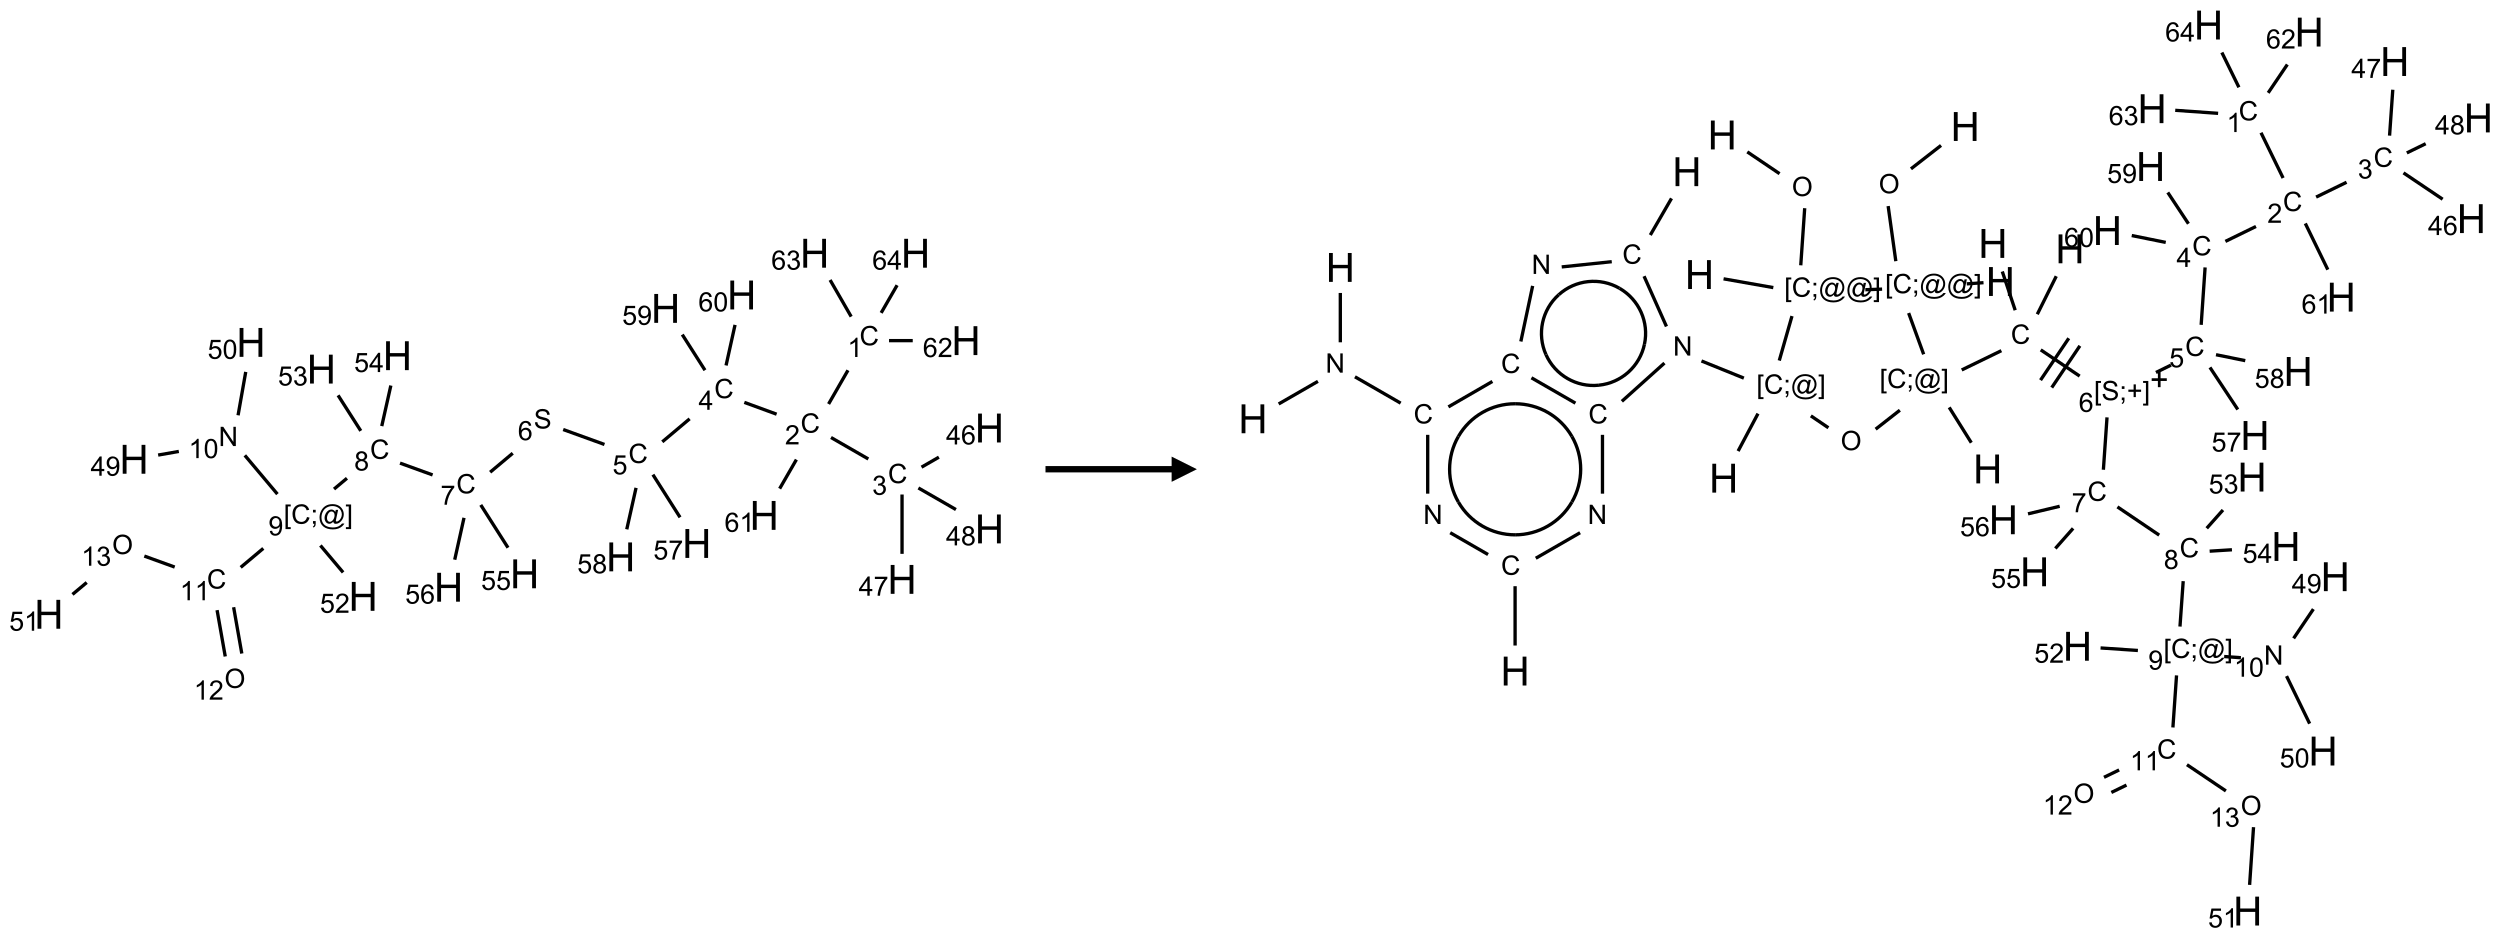 <?xml version="1.0" encoding="UTF-8"?>
<svg xmlns="http://www.w3.org/2000/svg" xmlns:xlink="http://www.w3.org/1999/xlink" width="991" height="372" viewBox="0 0 991 372">
<defs>
<g>
<g id="glyph-0-0">
<path d="M 1.332 0 L 1.332 -6.668 L 6.668 -6.668 L 6.668 0 Z M 1.5 -0.168 L 6.5 -0.168 L 6.5 -6.5 L 1.5 -6.5 Z M 1.5 -0.168 "/>
</g>
<g id="glyph-0-1">
<path d="M 6.27 -2.676 L 7.281 -2.422 C 7.07 -1.594 6.688 -0.961 6.137 -0.523 C 5.586 -0.086 4.914 0.129 4.121 0.129 C 3.297 0.129 2.629 -0.039 2.113 -0.371 C 1.598 -0.707 1.203 -1.191 0.934 -1.828 C 0.664 -2.465 0.531 -3.145 0.531 -3.875 C 0.531 -4.672 0.684 -5.363 0.988 -5.957 C 1.293 -6.547 1.723 -6.996 2.285 -7.305 C 2.844 -7.613 3.461 -7.766 4.137 -7.766 C 4.898 -7.766 5.543 -7.57 6.062 -7.184 C 6.582 -6.793 6.945 -6.246 7.152 -5.543 L 6.156 -5.309 C 5.98 -5.863 5.723 -6.266 5.387 -6.52 C 5.051 -6.773 4.625 -6.902 4.113 -6.902 C 3.527 -6.902 3.039 -6.762 2.645 -6.48 C 2.25 -6.199 1.973 -5.82 1.812 -5.348 C 1.652 -4.871 1.574 -4.383 1.574 -3.879 C 1.574 -3.23 1.668 -2.664 1.855 -2.18 C 2.047 -1.695 2.34 -1.332 2.738 -1.094 C 3.137 -0.855 3.57 -0.734 4.035 -0.734 C 4.602 -0.734 5.082 -0.898 5.473 -1.223 C 5.867 -1.551 6.133 -2.035 6.27 -2.676 Z M 6.27 -2.676 "/>
</g>
<g id="glyph-0-2">
<path d="M 3.973 0 L 3.035 0 L 3.035 -5.973 C 2.809 -5.758 2.516 -5.543 2.148 -5.328 C 1.781 -5.113 1.453 -4.953 1.16 -4.844 L 1.16 -5.75 C 1.684 -5.996 2.145 -6.297 2.535 -6.645 C 2.93 -6.996 3.207 -7.336 3.371 -7.668 L 3.973 -7.668 Z M 3.973 0 "/>
</g>
<g id="glyph-0-3">
<path d="M 5.371 -0.902 L 5.371 0 L 0.324 0 C 0.316 -0.227 0.352 -0.441 0.434 -0.652 C 0.562 -0.996 0.766 -1.332 1.051 -1.668 C 1.332 -2 1.742 -2.387 2.277 -2.824 C 3.105 -3.504 3.668 -4.043 3.957 -4.441 C 4.25 -4.84 4.395 -5.215 4.395 -5.566 C 4.395 -5.938 4.262 -6.254 3.996 -6.508 C 3.73 -6.762 3.387 -6.891 2.957 -6.891 C 2.508 -6.891 2.145 -6.754 1.875 -6.484 C 1.605 -6.215 1.469 -5.84 1.465 -5.359 L 0.5 -5.457 C 0.566 -6.176 0.812 -6.727 1.246 -7.102 C 1.676 -7.477 2.254 -7.668 2.98 -7.668 C 3.711 -7.668 4.293 -7.465 4.719 -7.059 C 5.145 -6.652 5.359 -6.148 5.359 -5.547 C 5.359 -5.242 5.297 -4.941 5.172 -4.645 C 5.047 -4.352 4.84 -4.039 4.551 -3.715 C 4.262 -3.387 3.777 -2.938 3.105 -2.371 C 2.543 -1.898 2.18 -1.578 2.02 -1.41 C 1.859 -1.242 1.73 -1.07 1.625 -0.902 Z M 5.371 -0.902 "/>
</g>
<g id="glyph-0-4">
<path d="M 0.449 -2.016 L 1.387 -2.141 C 1.492 -1.609 1.676 -1.227 1.934 -0.992 C 2.191 -0.758 2.508 -0.641 2.879 -0.641 C 3.32 -0.641 3.695 -0.793 3.996 -1.098 C 4.301 -1.402 4.453 -1.781 4.453 -2.234 C 4.453 -2.664 4.312 -3.02 4.031 -3.301 C 3.75 -3.578 3.391 -3.719 2.957 -3.719 C 2.781 -3.719 2.562 -3.684 2.297 -3.613 L 2.402 -4.438 C 2.465 -4.43 2.516 -4.426 2.551 -4.426 C 2.949 -4.426 3.312 -4.531 3.629 -4.738 C 3.949 -4.949 4.109 -5.27 4.109 -5.703 C 4.109 -6.047 3.992 -6.332 3.762 -6.559 C 3.527 -6.785 3.227 -6.895 2.859 -6.895 C 2.496 -6.895 2.191 -6.781 1.949 -6.551 C 1.707 -6.324 1.547 -5.98 1.48 -5.52 L 0.543 -5.688 C 0.656 -6.316 0.918 -6.805 1.324 -7.148 C 1.73 -7.492 2.234 -7.668 2.84 -7.668 C 3.254 -7.668 3.641 -7.578 3.988 -7.398 C 4.34 -7.219 4.609 -6.977 4.793 -6.668 C 4.98 -6.359 5.074 -6.031 5.074 -5.684 C 5.074 -5.352 4.984 -5.051 4.809 -4.781 C 4.629 -4.512 4.367 -4.297 4.02 -4.137 C 4.473 -4.031 4.824 -3.816 5.074 -3.488 C 5.324 -3.16 5.449 -2.75 5.449 -2.254 C 5.449 -1.59 5.203 -1.023 4.719 -0.559 C 4.234 -0.098 3.617 0.137 2.875 0.137 C 2.203 0.137 1.648 -0.062 1.207 -0.465 C 0.762 -0.863 0.512 -1.379 0.449 -2.016 Z M 0.449 -2.016 "/>
</g>
<g id="glyph-0-5">
<path d="M 3.449 0 L 3.449 -1.828 L 0.137 -1.828 L 0.137 -2.688 L 3.621 -7.637 L 4.387 -7.637 L 4.387 -2.688 L 5.418 -2.688 L 5.418 -1.828 L 4.387 -1.828 L 4.387 0 Z M 3.449 -2.688 L 3.449 -6.129 L 1.059 -2.688 Z M 3.449 -2.688 "/>
</g>
<g id="glyph-0-6">
<path d="M 5.309 -5.766 L 4.375 -5.691 C 4.293 -6.059 4.172 -6.328 4.02 -6.496 C 3.766 -6.762 3.453 -6.895 3.082 -6.895 C 2.785 -6.895 2.523 -6.812 2.297 -6.645 C 2 -6.43 1.77 -6.117 1.598 -5.703 C 1.43 -5.289 1.34 -4.703 1.332 -3.938 C 1.559 -4.281 1.836 -4.535 2.16 -4.703 C 2.488 -4.871 2.828 -4.953 3.188 -4.953 C 3.812 -4.953 4.344 -4.723 4.785 -4.262 C 5.223 -3.801 5.441 -3.207 5.441 -2.48 C 5.441 -2 5.34 -1.555 5.133 -1.145 C 4.926 -0.73 4.641 -0.418 4.281 -0.199 C 3.922 0.02 3.512 0.129 3.051 0.129 C 2.27 0.129 1.633 -0.156 1.141 -0.73 C 0.648 -1.305 0.402 -2.254 0.402 -3.574 C 0.402 -5.051 0.672 -6.121 1.219 -6.793 C 1.695 -7.375 2.336 -7.668 3.141 -7.668 C 3.742 -7.668 4.234 -7.5 4.617 -7.16 C 5 -6.824 5.23 -6.359 5.309 -5.766 Z M 1.48 -2.473 C 1.48 -2.152 1.547 -1.844 1.684 -1.547 C 1.82 -1.25 2.016 -1.027 2.262 -0.871 C 2.508 -0.719 2.766 -0.641 3.035 -0.641 C 3.434 -0.641 3.773 -0.801 4.059 -1.121 C 4.344 -1.441 4.484 -1.875 4.484 -2.422 C 4.484 -2.949 4.344 -3.367 4.062 -3.668 C 3.781 -3.973 3.426 -4.125 3 -4.125 C 2.578 -4.125 2.219 -3.973 1.922 -3.668 C 1.625 -3.363 1.48 -2.969 1.48 -2.473 Z M 1.48 -2.473 "/>
</g>
<g id="glyph-0-7">
<path d="M 0.504 -6.637 L 0.504 -7.535 L 5.449 -7.535 L 5.449 -6.809 C 4.961 -6.289 4.48 -5.602 4.004 -4.746 C 3.527 -3.887 3.156 -3.004 2.895 -2.098 C 2.707 -1.461 2.59 -0.762 2.535 0 L 1.574 0 C 1.582 -0.602 1.703 -1.328 1.926 -2.176 C 2.152 -3.027 2.477 -3.848 2.898 -4.637 C 3.32 -5.426 3.77 -6.094 4.246 -6.637 Z M 0.504 -6.637 "/>
</g>
<g id="glyph-0-8">
<path d="M 1.887 -4.141 C 1.496 -4.281 1.207 -4.484 1.02 -4.75 C 0.832 -5.016 0.738 -5.328 0.738 -5.699 C 0.738 -6.254 0.938 -6.719 1.34 -7.098 C 1.738 -7.477 2.27 -7.668 2.934 -7.668 C 3.598 -7.668 4.137 -7.473 4.543 -7.086 C 4.949 -6.699 5.152 -6.227 5.152 -5.672 C 5.152 -5.316 5.059 -5.008 4.871 -4.746 C 4.688 -4.484 4.406 -4.281 4.027 -4.141 C 4.496 -3.988 4.852 -3.742 5.098 -3.402 C 5.34 -3.062 5.465 -2.656 5.465 -2.184 C 5.465 -1.531 5.234 -0.98 4.77 -0.535 C 4.309 -0.09 3.703 0.129 2.949 0.129 C 2.195 0.129 1.586 -0.094 1.125 -0.539 C 0.664 -0.984 0.434 -1.543 0.434 -2.207 C 0.434 -2.703 0.559 -3.121 0.809 -3.457 C 1.062 -3.793 1.422 -4.02 1.887 -4.141 Z M 1.699 -5.73 C 1.699 -5.367 1.812 -5.074 2.047 -4.844 C 2.281 -4.613 2.582 -4.5 2.953 -4.5 C 3.312 -4.5 3.609 -4.613 3.84 -4.84 C 4.07 -5.066 4.188 -5.348 4.188 -5.676 C 4.188 -6.02 4.07 -6.309 3.832 -6.543 C 3.594 -6.777 3.297 -6.895 2.941 -6.895 C 2.586 -6.895 2.289 -6.781 2.051 -6.551 C 1.816 -6.324 1.699 -6.047 1.699 -5.73 Z M 1.395 -2.203 C 1.395 -1.938 1.461 -1.676 1.586 -1.426 C 1.711 -1.176 1.902 -0.984 2.152 -0.848 C 2.402 -0.711 2.672 -0.641 2.957 -0.641 C 3.406 -0.641 3.777 -0.785 4.066 -1.074 C 4.359 -1.363 4.504 -1.727 4.504 -2.172 C 4.504 -2.625 4.355 -2.996 4.055 -3.293 C 3.754 -3.586 3.379 -3.734 2.926 -3.734 C 2.484 -3.734 2.121 -3.59 1.832 -3.297 C 1.543 -3.004 1.395 -2.641 1.395 -2.203 Z M 1.395 -2.203 "/>
</g>
<g id="glyph-0-9">
<path d="M 0.441 -2 L 1.426 -2.082 C 1.5 -1.605 1.668 -1.242 1.934 -1.004 C 2.199 -0.762 2.52 -0.641 2.895 -0.641 C 3.348 -0.641 3.73 -0.812 4.043 -1.152 C 4.355 -1.492 4.512 -1.941 4.512 -2.504 C 4.512 -3.039 4.359 -3.461 4.059 -3.77 C 3.758 -4.078 3.367 -4.234 2.879 -4.234 C 2.578 -4.234 2.305 -4.164 2.062 -4.027 C 1.82 -3.891 1.629 -3.715 1.488 -3.496 L 0.609 -3.609 L 1.348 -7.531 L 5.145 -7.531 L 5.145 -6.637 L 2.098 -6.637 L 1.688 -4.582 C 2.145 -4.902 2.625 -5.062 3.129 -5.062 C 3.797 -5.062 4.359 -4.832 4.816 -4.371 C 5.277 -3.91 5.504 -3.312 5.504 -2.59 C 5.504 -1.898 5.305 -1.301 4.902 -0.797 C 4.41 -0.18 3.742 0.129 2.895 0.129 C 2.199 0.129 1.633 -0.062 1.195 -0.453 C 0.758 -0.844 0.504 -1.359 0.441 -2 Z M 0.441 -2 "/>
</g>
<g id="glyph-0-10">
<path d="M 0.48 -2.453 L 1.434 -2.535 C 1.477 -2.152 1.582 -1.84 1.746 -1.598 C 1.91 -1.352 2.168 -1.152 2.516 -1.004 C 2.863 -0.852 3.254 -0.777 3.688 -0.777 C 4.074 -0.777 4.414 -0.832 4.707 -0.949 C 5.004 -1.062 5.223 -1.219 5.367 -1.418 C 5.512 -1.617 5.582 -1.836 5.582 -2.074 C 5.582 -2.312 5.516 -2.523 5.375 -2.699 C 5.234 -2.879 5.008 -3.031 4.688 -3.152 C 4.484 -3.23 4.031 -3.355 3.328 -3.523 C 2.625 -3.691 2.137 -3.852 1.855 -4 C 1.488 -4.191 1.219 -4.43 1.039 -4.711 C 0.859 -4.992 0.77 -5.312 0.77 -5.66 C 0.77 -6.047 0.879 -6.406 1.098 -6.742 C 1.316 -7.078 1.637 -7.332 2.059 -7.504 C 2.477 -7.68 2.945 -7.766 3.457 -7.766 C 4.023 -7.766 4.523 -7.676 4.957 -7.492 C 5.387 -7.309 5.719 -7.043 5.953 -6.688 C 6.188 -6.332 6.312 -5.934 6.328 -5.484 L 5.359 -5.41 C 5.309 -5.895 5.133 -6.258 4.832 -6.504 C 4.531 -6.75 4.086 -6.875 3.5 -6.875 C 2.891 -6.875 2.445 -6.762 2.164 -6.539 C 1.883 -6.316 1.746 -6.047 1.746 -5.73 C 1.746 -5.457 1.844 -5.23 2.043 -5.051 C 2.238 -4.875 2.742 -4.695 3.566 -4.508 C 4.387 -4.32 4.949 -4.16 5.254 -4.02 C 5.699 -3.816 6.027 -3.555 6.238 -3.242 C 6.449 -2.93 6.559 -2.566 6.559 -2.156 C 6.559 -1.75 6.441 -1.367 6.207 -1.008 C 5.977 -0.648 5.641 -0.367 5.207 -0.168 C 4.77 0.031 4.281 0.129 3.734 0.129 C 3.043 0.129 2.465 0.031 1.996 -0.172 C 1.531 -0.375 1.164 -0.676 0.898 -1.082 C 0.633 -1.484 0.492 -1.941 0.48 -2.453 Z M 0.48 -2.453 "/>
</g>
<g id="glyph-0-11">
<path d="M 0.723 2.121 L 0.723 -7.637 L 2.793 -7.637 L 2.793 -6.859 L 1.66 -6.859 L 1.66 1.344 L 2.793 1.344 L 2.793 2.121 Z M 0.723 2.121 "/>
</g>
<g id="glyph-0-12">
<path d="M 0.949 -4.465 L 0.949 -5.531 L 2.016 -5.531 L 2.016 -4.465 Z M 0.949 0 L 0.949 -1.066 L 2.016 -1.066 L 2.016 0 C 2.016 0.391 1.945 0.711 1.809 0.949 C 1.668 1.191 1.449 1.379 1.145 1.512 L 0.887 1.109 C 1.082 1.023 1.23 0.895 1.324 0.727 C 1.418 0.559 1.469 0.316 1.48 0 Z M 0.949 0 "/>
</g>
<g id="glyph-0-13">
<path d="M 6.047 -0.848 C 5.82 -0.59 5.57 -0.379 5.289 -0.223 C 5.008 -0.062 4.73 0.016 4.449 0.016 C 4.141 0.016 3.84 -0.074 3.547 -0.254 C 3.254 -0.434 3.02 -0.715 2.836 -1.09 C 2.652 -1.465 2.562 -1.875 2.562 -2.324 C 2.562 -2.875 2.703 -3.43 2.988 -3.98 C 3.27 -4.535 3.621 -4.953 4.043 -5.23 C 4.461 -5.508 4.871 -5.645 5.266 -5.645 C 5.566 -5.645 5.855 -5.566 6.129 -5.41 C 6.402 -5.25 6.641 -5.012 6.84 -4.688 L 7.016 -5.496 L 7.949 -5.496 L 7.199 -2 C 7.094 -1.516 7.043 -1.246 7.043 -1.191 C 7.043 -1.098 7.078 -1.02 7.148 -0.949 C 7.219 -0.883 7.305 -0.848 7.406 -0.848 C 7.59 -0.848 7.832 -0.953 8.129 -1.168 C 8.527 -1.445 8.84 -1.816 9.07 -2.285 C 9.301 -2.75 9.418 -3.234 9.418 -3.73 C 9.418 -4.309 9.27 -4.852 8.973 -5.355 C 8.676 -5.859 8.23 -6.262 7.645 -6.562 C 7.055 -6.863 6.406 -7.016 5.691 -7.016 C 4.879 -7.016 4.137 -6.824 3.465 -6.445 C 2.793 -6.066 2.273 -5.52 1.902 -4.809 C 1.535 -4.098 1.348 -3.34 1.348 -2.527 C 1.348 -1.676 1.535 -0.941 1.902 -0.328 C 2.273 0.285 2.809 0.742 3.508 1.035 C 4.207 1.328 4.984 1.473 5.832 1.473 C 6.742 1.473 7.504 1.32 8.121 1.016 C 8.734 0.711 9.195 0.34 9.5 -0.098 L 10.441 -0.098 C 10.266 0.266 9.961 0.637 9.531 1.016 C 9.102 1.395 8.59 1.695 7.996 1.914 C 7.402 2.133 6.688 2.246 5.848 2.246 C 5.078 2.246 4.367 2.145 3.715 1.949 C 3.066 1.75 2.512 1.453 2.051 1.055 C 1.594 0.656 1.25 0.199 1.016 -0.316 C 0.723 -0.973 0.578 -1.684 0.578 -2.441 C 0.578 -3.289 0.75 -4.098 1.098 -4.863 C 1.523 -5.805 2.125 -6.527 2.902 -7.027 C 3.684 -7.527 4.629 -7.777 5.738 -7.777 C 6.602 -7.777 7.375 -7.602 8.059 -7.246 C 8.746 -6.895 9.285 -6.371 9.684 -5.672 C 10.02 -5.07 10.188 -4.418 10.188 -3.715 C 10.188 -2.707 9.832 -1.812 9.125 -1.031 C 8.492 -0.328 7.801 0.02 7.051 0.02 C 6.812 0.02 6.617 -0.016 6.473 -0.09 C 6.324 -0.16 6.215 -0.266 6.145 -0.402 C 6.102 -0.488 6.066 -0.637 6.047 -0.848 Z M 3.527 -2.262 C 3.527 -1.785 3.641 -1.414 3.863 -1.152 C 4.09 -0.887 4.348 -0.754 4.641 -0.754 C 4.836 -0.754 5.039 -0.812 5.254 -0.93 C 5.469 -1.047 5.676 -1.219 5.871 -1.449 C 6.066 -1.676 6.23 -1.969 6.355 -2.32 C 6.48 -2.672 6.543 -3.027 6.543 -3.379 C 6.543 -3.852 6.426 -4.219 6.191 -4.48 C 5.957 -4.738 5.672 -4.871 5.332 -4.871 C 5.109 -4.871 4.902 -4.812 4.707 -4.699 C 4.512 -4.586 4.32 -4.406 4.137 -4.156 C 3.953 -3.906 3.805 -3.602 3.691 -3.246 C 3.582 -2.887 3.527 -2.559 3.527 -2.262 Z M 3.527 -2.262 "/>
</g>
<g id="glyph-0-14">
<path d="M 2.27 2.121 L 0.203 2.121 L 0.203 1.344 L 1.332 1.344 L 1.332 -6.859 L 0.203 -6.859 L 0.203 -7.637 L 2.27 -7.637 Z M 2.27 2.121 "/>
</g>
<g id="glyph-0-15">
<path d="M 0.582 -1.766 L 1.484 -1.848 C 1.562 -1.426 1.707 -1.117 1.922 -0.926 C 2.137 -0.734 2.414 -0.641 2.75 -0.641 C 3.039 -0.641 3.289 -0.707 3.508 -0.84 C 3.727 -0.973 3.902 -1.148 4.043 -1.367 C 4.18 -1.586 4.297 -1.887 4.391 -2.262 C 4.484 -2.637 4.531 -3.016 4.531 -3.406 C 4.531 -3.449 4.531 -3.512 4.527 -3.594 C 4.34 -3.297 4.082 -3.055 3.758 -2.867 C 3.434 -2.68 3.082 -2.59 2.703 -2.59 C 2.07 -2.59 1.535 -2.816 1.098 -3.277 C 0.66 -3.734 0.441 -4.34 0.441 -5.09 C 0.441 -5.863 0.672 -6.484 1.129 -6.957 C 1.586 -7.43 2.156 -7.668 2.844 -7.668 C 3.34 -7.668 3.793 -7.531 4.207 -7.266 C 4.617 -7 4.93 -6.617 5.145 -6.121 C 5.355 -5.629 5.465 -4.91 5.465 -3.973 C 5.465 -2.996 5.359 -2.223 5.145 -1.645 C 4.934 -1.066 4.617 -0.625 4.199 -0.324 C 3.781 -0.02 3.293 0.129 2.73 0.129 C 2.133 0.129 1.645 -0.035 1.266 -0.367 C 0.887 -0.699 0.66 -1.164 0.582 -1.766 Z M 4.422 -5.137 C 4.422 -5.676 4.277 -6.102 3.992 -6.418 C 3.707 -6.734 3.359 -6.891 2.957 -6.891 C 2.543 -6.891 2.18 -6.719 1.871 -6.379 C 1.562 -6.039 1.406 -5.598 1.406 -5.059 C 1.406 -4.57 1.555 -4.176 1.848 -3.871 C 2.141 -3.566 2.5 -3.418 2.934 -3.418 C 3.367 -3.418 3.723 -3.57 4.004 -3.871 C 4.281 -4.176 4.422 -4.598 4.422 -5.137 Z M 4.422 -5.137 "/>
</g>
<g id="glyph-0-16">
<path d="M 0.812 0 L 0.812 -7.637 L 1.848 -7.637 L 5.859 -1.641 L 5.859 -7.637 L 6.828 -7.637 L 6.828 0 L 5.793 0 L 1.781 -6 L 1.781 0 Z M 0.812 0 "/>
</g>
<g id="glyph-0-17">
<path d="M 0.441 -3.766 C 0.441 -4.668 0.535 -5.395 0.723 -5.945 C 0.906 -6.496 1.184 -6.922 1.551 -7.219 C 1.918 -7.516 2.375 -7.668 2.934 -7.668 C 3.344 -7.668 3.703 -7.586 4.012 -7.418 C 4.32 -7.254 4.574 -7.016 4.777 -6.707 C 4.977 -6.395 5.137 -6.016 5.25 -5.57 C 5.363 -5.125 5.422 -4.523 5.422 -3.766 C 5.422 -2.871 5.328 -2.148 5.145 -1.598 C 4.961 -1.047 4.688 -0.621 4.32 -0.32 C 3.953 -0.02 3.492 0.129 2.934 0.129 C 2.195 0.129 1.617 -0.133 1.199 -0.66 C 0.695 -1.297 0.441 -2.332 0.441 -3.766 Z M 1.406 -3.766 C 1.406 -2.512 1.555 -1.68 1.848 -1.262 C 2.141 -0.848 2.5 -0.641 2.934 -0.641 C 3.363 -0.641 3.727 -0.848 4.02 -1.266 C 4.312 -1.684 4.457 -2.516 4.457 -3.766 C 4.457 -5.023 4.312 -5.859 4.02 -6.27 C 3.727 -6.684 3.359 -6.891 2.922 -6.891 C 2.492 -6.891 2.148 -6.707 1.891 -6.344 C 1.566 -5.879 1.406 -5.02 1.406 -3.766 Z M 1.406 -3.766 "/>
</g>
<g id="glyph-0-18">
<path d="M 0.516 -3.719 C 0.516 -4.984 0.855 -5.977 1.535 -6.695 C 2.215 -7.414 3.094 -7.77 4.172 -7.77 C 4.875 -7.77 5.512 -7.602 6.078 -7.266 C 6.645 -6.93 7.074 -6.461 7.371 -5.855 C 7.668 -5.254 7.816 -4.57 7.816 -3.809 C 7.816 -3.035 7.66 -2.34 7.348 -1.73 C 7.035 -1.117 6.594 -0.656 6.02 -0.34 C 5.449 -0.027 4.828 0.129 4.168 0.129 C 3.449 0.129 2.805 -0.043 2.238 -0.391 C 1.672 -0.738 1.246 -1.211 0.953 -1.812 C 0.66 -2.414 0.516 -3.047 0.516 -3.719 Z M 1.559 -3.703 C 1.559 -2.781 1.805 -2.059 2.301 -1.527 C 2.793 -1 3.414 -0.734 4.16 -0.734 C 4.922 -0.734 5.547 -1 6.039 -1.535 C 6.531 -2.07 6.777 -2.828 6.777 -3.812 C 6.777 -4.434 6.672 -4.977 6.461 -5.441 C 6.25 -5.902 5.945 -6.262 5.539 -6.52 C 5.133 -6.773 4.68 -6.902 4.176 -6.902 C 3.461 -6.902 2.848 -6.656 2.332 -6.164 C 1.816 -5.672 1.559 -4.852 1.559 -3.703 Z M 1.559 -3.703 "/>
</g>
<g id="glyph-0-19">
<path d="M 2.672 -1.234 L 2.672 -3.328 L 0.594 -3.328 L 0.594 -4.203 L 2.672 -4.203 L 2.672 -6.281 L 3.559 -6.281 L 3.559 -4.203 L 5.637 -4.203 L 5.637 -3.328 L 3.559 -3.328 L 3.559 -1.234 Z M 2.672 -1.234 "/>
</g>
<g id="glyph-1-0">
<path d="M 2 0 L 2 -10 L 10 -10 L 10 0 Z M 2.25 -0.25 L 9.75 -0.25 L 9.75 -9.75 L 2.25 -9.75 Z M 2.25 -0.25 "/>
</g>
<g id="glyph-1-1">
<path d="M 1.281 0 L 1.281 -11.453 L 2.797 -11.453 L 2.797 -6.75 L 8.75 -6.75 L 8.75 -11.453 L 10.266 -11.453 L 10.266 0 L 8.75 0 L 8.75 -5.398 L 2.797 -5.398 L 2.797 0 Z M 1.281 0 "/>
</g>
</g>
</defs>
<path fill="none" stroke-width="0.033" stroke-linecap="butt" stroke-linejoin="miter" stroke="rgb(0%, 0%, 0%)" stroke-opacity="1" stroke-miterlimit="10" d="M 7.919 1.16 L 7.727 1.494 " transform="matrix(40, 0, 0, 40, 19.369, 100.385)"/>
<path fill="none" stroke-width="0.033" stroke-linecap="butt" stroke-linejoin="miter" stroke="rgb(0%, 0%, 0%)" stroke-opacity="1" stroke-miterlimit="10" d="M 7.751 1.826 L 8.121 2.039 " transform="matrix(40, 0, 0, 40, 19.369, 100.385)"/>
<path fill="none" stroke-width="0.033" stroke-linecap="butt" stroke-linejoin="miter" stroke="rgb(0%, 0%, 0%)" stroke-opacity="1" stroke-miterlimit="10" d="M 8.648 2.12 L 8.82 2.021 " transform="matrix(40, 0, 0, 40, 19.369, 100.385)"/>
<path fill="none" stroke-width="0.033" stroke-linecap="butt" stroke-linejoin="miter" stroke="rgb(0%, 0%, 0%)" stroke-opacity="1" stroke-miterlimit="10" d="M 8.455 2.391 L 8.455 2.979 " transform="matrix(40, 0, 0, 40, 19.369, 100.385)"/>
<path fill="none" stroke-width="0.033" stroke-linecap="butt" stroke-linejoin="miter" stroke="rgb(0%, 0%, 0%)" stroke-opacity="1" stroke-miterlimit="10" d="M 8.617 2.326 L 8.989 2.54 " transform="matrix(40, 0, 0, 40, 19.369, 100.385)"/>
<path fill="none" stroke-width="0.033" stroke-linecap="butt" stroke-linejoin="miter" stroke="rgb(0%, 0%, 0%)" stroke-opacity="1" stroke-miterlimit="10" d="M 7.212 1.595 L 6.892 1.478 " transform="matrix(40, 0, 0, 40, 19.369, 100.385)"/>
<path fill="none" stroke-width="0.033" stroke-linecap="butt" stroke-linejoin="miter" stroke="rgb(0%, 0%, 0%)" stroke-opacity="1" stroke-miterlimit="10" d="M 6.35 1.641 L 6.079 1.869 " transform="matrix(40, 0, 0, 40, 19.369, 100.385)"/>
<path fill="none" stroke-width="0.033" stroke-linecap="butt" stroke-linejoin="miter" stroke="rgb(0%, 0%, 0%)" stroke-opacity="1" stroke-miterlimit="10" d="M 5.506 1.895 L 5.097 1.747 " transform="matrix(40, 0, 0, 40, 19.369, 100.385)"/>
<path fill="none" stroke-width="0.033" stroke-linecap="butt" stroke-linejoin="miter" stroke="rgb(0%, 0%, 0%)" stroke-opacity="1" stroke-miterlimit="10" d="M 4.597 1.982 L 4.373 2.17 " transform="matrix(40, 0, 0, 40, 19.369, 100.385)"/>
<path fill="none" stroke-width="0.033" stroke-linecap="butt" stroke-linejoin="miter" stroke="rgb(0%, 0%, 0%)" stroke-opacity="1" stroke-miterlimit="10" d="M 3.803 2.197 L 3.48 2.08 " transform="matrix(40, 0, 0, 40, 19.369, 100.385)"/>
<path fill="none" stroke-width="0.033" stroke-linecap="butt" stroke-linejoin="miter" stroke="rgb(0%, 0%, 0%)" stroke-opacity="1" stroke-miterlimit="10" d="M 2.954 2.23 L 2.826 2.337 " transform="matrix(40, 0, 0, 40, 19.369, 100.385)"/>
<path fill="none" stroke-width="0.033" stroke-linecap="butt" stroke-linejoin="miter" stroke="rgb(0%, 0%, 0%)" stroke-opacity="1" stroke-miterlimit="10" d="M 2.265 2.387 L 1.942 2.003 " transform="matrix(40, 0, 0, 40, 19.369, 100.385)"/>
<path fill="none" stroke-width="0.033" stroke-linecap="butt" stroke-linejoin="miter" stroke="rgb(0%, 0%, 0%)" stroke-opacity="1" stroke-miterlimit="10" d="M 1.288 1.964 L 1.083 2 " transform="matrix(40, 0, 0, 40, 19.369, 100.385)"/>
<path fill="none" stroke-width="0.033" stroke-linecap="butt" stroke-linejoin="miter" stroke="rgb(0%, 0%, 0%)" stroke-opacity="1" stroke-miterlimit="10" d="M 1.875 1.606 L 1.951 1.176 " transform="matrix(40, 0, 0, 40, 19.369, 100.385)"/>
<path fill="none" stroke-width="0.033" stroke-linecap="butt" stroke-linejoin="miter" stroke="rgb(0%, 0%, 0%)" stroke-opacity="1" stroke-miterlimit="10" d="M 2.125 2.925 L 1.901 3.113 " transform="matrix(40, 0, 0, 40, 19.369, 100.385)"/>
<path fill="none" stroke-width="0.033" stroke-linecap="butt" stroke-linejoin="miter" stroke="rgb(0%, 0%, 0%)" stroke-opacity="1" stroke-miterlimit="10" d="M 1.667 3.537 L 1.748 3.996 " transform="matrix(40, 0, 0, 40, 19.369, 100.385)"/>
<path fill="none" stroke-width="0.033" stroke-linecap="butt" stroke-linejoin="miter" stroke="rgb(0%, 0%, 0%)" stroke-opacity="1" stroke-miterlimit="10" d="M 1.831 3.508 L 1.912 3.967 " transform="matrix(40, 0, 0, 40, 19.369, 100.385)"/>
<path fill="none" stroke-width="0.033" stroke-linecap="butt" stroke-linejoin="miter" stroke="rgb(0%, 0%, 0%)" stroke-opacity="1" stroke-miterlimit="10" d="M 1.247 3.11 L 0.946 3.001 " transform="matrix(40, 0, 0, 40, 19.369, 100.385)"/>
<path fill="none" stroke-width="0.033" stroke-linecap="butt" stroke-linejoin="miter" stroke="rgb(0%, 0%, 0%)" stroke-opacity="1" stroke-miterlimit="10" d="M 0.375 3.263 L 0.234 3.381 " transform="matrix(40, 0, 0, 40, 19.369, 100.385)"/>
<path fill="none" stroke-width="0.033" stroke-linecap="butt" stroke-linejoin="miter" stroke="rgb(0%, 0%, 0%)" stroke-opacity="1" stroke-miterlimit="10" d="M 2.691 2.896 L 2.916 3.163 " transform="matrix(40, 0, 0, 40, 19.369, 100.385)"/>
<path fill="none" stroke-width="0.033" stroke-linecap="butt" stroke-linejoin="miter" stroke="rgb(0%, 0%, 0%)" stroke-opacity="1" stroke-miterlimit="10" d="M 3.091 1.76 L 2.866 1.408 " transform="matrix(40, 0, 0, 40, 19.369, 100.385)"/>
<path fill="none" stroke-width="0.033" stroke-linecap="butt" stroke-linejoin="miter" stroke="rgb(0%, 0%, 0%)" stroke-opacity="1" stroke-miterlimit="10" d="M 3.299 1.713 L 3.389 1.311 " transform="matrix(40, 0, 0, 40, 19.369, 100.385)"/>
<path fill="none" stroke-width="0.033" stroke-linecap="butt" stroke-linejoin="miter" stroke="rgb(0%, 0%, 0%)" stroke-opacity="1" stroke-miterlimit="10" d="M 4.28 2.494 L 4.55 2.918 " transform="matrix(40, 0, 0, 40, 19.369, 100.385)"/>
<path fill="none" stroke-width="0.033" stroke-linecap="butt" stroke-linejoin="miter" stroke="rgb(0%, 0%, 0%)" stroke-opacity="1" stroke-miterlimit="10" d="M 4.114 2.622 L 4.022 3.037 " transform="matrix(40, 0, 0, 40, 19.369, 100.385)"/>
<path fill="none" stroke-width="0.033" stroke-linecap="butt" stroke-linejoin="miter" stroke="rgb(0%, 0%, 0%)" stroke-opacity="1" stroke-miterlimit="10" d="M 5.986 2.194 L 6.255 2.617 " transform="matrix(40, 0, 0, 40, 19.369, 100.385)"/>
<path fill="none" stroke-width="0.033" stroke-linecap="butt" stroke-linejoin="miter" stroke="rgb(0%, 0%, 0%)" stroke-opacity="1" stroke-miterlimit="10" d="M 5.819 2.325 L 5.727 2.736 " transform="matrix(40, 0, 0, 40, 19.369, 100.385)"/>
<path fill="none" stroke-width="0.033" stroke-linecap="butt" stroke-linejoin="miter" stroke="rgb(0%, 0%, 0%)" stroke-opacity="1" stroke-miterlimit="10" d="M 6.502 1.159 L 6.277 0.806 " transform="matrix(40, 0, 0, 40, 19.369, 100.385)"/>
<path fill="none" stroke-width="0.033" stroke-linecap="butt" stroke-linejoin="miter" stroke="rgb(0%, 0%, 0%)" stroke-opacity="1" stroke-miterlimit="10" d="M 6.711 1.112 L 6.8 0.71 " transform="matrix(40, 0, 0, 40, 19.369, 100.385)"/>
<path fill="none" stroke-width="0.033" stroke-linecap="butt" stroke-linejoin="miter" stroke="rgb(0%, 0%, 0%)" stroke-opacity="1" stroke-miterlimit="10" d="M 7.408 2.045 L 7.242 2.333 " transform="matrix(40, 0, 0, 40, 19.369, 100.385)"/>
<path fill="none" stroke-width="0.033" stroke-linecap="butt" stroke-linejoin="miter" stroke="rgb(0%, 0%, 0%)" stroke-opacity="1" stroke-miterlimit="10" d="M 8.326 0.866 L 8.561 0.866 " transform="matrix(40, 0, 0, 40, 19.369, 100.385)"/>
<path fill="none" stroke-width="0.033" stroke-linecap="butt" stroke-linejoin="miter" stroke="rgb(0%, 0%, 0%)" stroke-opacity="1" stroke-miterlimit="10" d="M 7.951 0.628 L 7.742 0.265 " transform="matrix(40, 0, 0, 40, 19.369, 100.385)"/>
<path fill="none" stroke-width="0.033" stroke-linecap="butt" stroke-linejoin="miter" stroke="rgb(0%, 0%, 0%)" stroke-opacity="1" stroke-miterlimit="10" d="M 8.248 0.591 L 8.406 0.317 " transform="matrix(40, 0, 0, 40, 19.369, 100.385)"/>
<g fill="rgb(0%, 0%, 0%)" fill-opacity="1">
<use xlink:href="#glyph-0-1" x="340.711" y="136.871"/>
</g>
<g fill="rgb(0%, 0%, 0%)" fill-opacity="1">
<use xlink:href="#glyph-0-2" x="335.934" y="141.508"/>
</g>
<g fill="rgb(0%, 0%, 0%)" fill-opacity="1">
<use xlink:href="#glyph-0-1" x="317.336" y="171.512"/>
</g>
<g fill="rgb(0%, 0%, 0%)" fill-opacity="1">
<use xlink:href="#glyph-0-3" x="311.164" y="176.148"/>
</g>
<g fill="rgb(0%, 0%, 0%)" fill-opacity="1">
<use xlink:href="#glyph-0-1" x="351.977" y="191.512"/>
</g>
<g fill="rgb(0%, 0%, 0%)" fill-opacity="1">
<use xlink:href="#glyph-0-4" x="345.727" y="196.148"/>
</g>
<g fill="rgb(0%, 0%, 0%)" fill-opacity="1">
<use xlink:href="#glyph-1-1" x="386.438" y="175.395"/>
</g>
<g fill="rgb(0%, 0%, 0%)" fill-opacity="1">
<use xlink:href="#glyph-0-5" x="375.012" y="176.188"/>
<use xlink:href="#glyph-0-6" x="380.944" y="176.188"/>
</g>
<g fill="rgb(0%, 0%, 0%)" fill-opacity="1">
<use xlink:href="#glyph-1-1" x="351.797" y="235.395"/>
</g>
<g fill="rgb(0%, 0%, 0%)" fill-opacity="1">
<use xlink:href="#glyph-0-5" x="340.363" y="236.156"/>
<use xlink:href="#glyph-0-7" x="346.296" y="236.156"/>
</g>
<g fill="rgb(0%, 0%, 0%)" fill-opacity="1">
<use xlink:href="#glyph-1-1" x="386.438" y="215.395"/>
</g>
<g fill="rgb(0%, 0%, 0%)" fill-opacity="1">
<use xlink:href="#glyph-0-5" x="374.988" y="216.188"/>
<use xlink:href="#glyph-0-8" x="380.921" y="216.188"/>
</g>
<g fill="rgb(0%, 0%, 0%)" fill-opacity="1">
<use xlink:href="#glyph-0-1" x="283.125" y="157.832"/>
</g>
<g fill="rgb(0%, 0%, 0%)" fill-opacity="1">
<use xlink:href="#glyph-0-5" x="276.902" y="162.434"/>
</g>
<g fill="rgb(0%, 0%, 0%)" fill-opacity="1">
<use xlink:href="#glyph-0-1" x="249.105" y="183.543"/>
</g>
<g fill="rgb(0%, 0%, 0%)" fill-opacity="1">
<use xlink:href="#glyph-0-9" x="242.797" y="188.047"/>
</g>
<g fill="rgb(0%, 0%, 0%)" fill-opacity="1">
<use xlink:href="#glyph-0-10" x="211.57" y="169.863"/>
</g>
<g fill="rgb(0%, 0%, 0%)" fill-opacity="1">
<use xlink:href="#glyph-0-6" x="205.273" y="174.496"/>
</g>
<g fill="rgb(0%, 0%, 0%)" fill-opacity="1">
<use xlink:href="#glyph-0-1" x="180.879" y="195.574"/>
</g>
<g fill="rgb(0%, 0%, 0%)" fill-opacity="1">
<use xlink:href="#glyph-0-7" x="174.625" y="200.078"/>
</g>
<g fill="rgb(0%, 0%, 0%)" fill-opacity="1">
<use xlink:href="#glyph-0-1" x="146.664" y="181.891"/>
</g>
<g fill="rgb(0%, 0%, 0%)" fill-opacity="1">
<use xlink:href="#glyph-0-8" x="140.398" y="186.527"/>
</g>
<g fill="rgb(0%, 0%, 0%)" fill-opacity="1">
<use xlink:href="#glyph-0-11" x="112.453" y="207.613"/>
<use xlink:href="#glyph-0-1" x="115.417" y="207.613"/>
<use xlink:href="#glyph-0-12" x="123.12" y="207.613"/>
<use xlink:href="#glyph-0-13" x="126.083" y="207.613"/>
<use xlink:href="#glyph-0-14" x="136.911" y="207.613"/>
</g>
<g fill="rgb(0%, 0%, 0%)" fill-opacity="1">
<use xlink:href="#glyph-0-15" x="106.379" y="212.238"/>
</g>
<g fill="rgb(0%, 0%, 0%)" fill-opacity="1">
<use xlink:href="#glyph-0-16" x="86.656" y="176.828"/>
</g>
<g fill="rgb(0%, 0%, 0%)" fill-opacity="1">
<use xlink:href="#glyph-0-2" x="74.777" y="181.598"/>
<use xlink:href="#glyph-0-17" x="80.71" y="181.598"/>
</g>
<g fill="rgb(0%, 0%, 0%)" fill-opacity="1">
<use xlink:href="#glyph-1-1" x="47.363" y="187.789"/>
</g>
<g fill="rgb(0%, 0%, 0%)" fill-opacity="1">
<use xlink:href="#glyph-0-5" x="35.914" y="188.582"/>
<use xlink:href="#glyph-0-15" x="41.846" y="188.582"/>
</g>
<g fill="rgb(0%, 0%, 0%)" fill-opacity="1">
<use xlink:href="#glyph-1-1" x="93.703" y="141.453"/>
</g>
<g fill="rgb(0%, 0%, 0%)" fill-opacity="1">
<use xlink:href="#glyph-0-9" x="82.293" y="142.246"/>
<use xlink:href="#glyph-0-17" x="88.225" y="142.246"/>
</g>
<g fill="rgb(0%, 0%, 0%)" fill-opacity="1">
<use xlink:href="#glyph-0-1" x="82.008" y="233.316"/>
</g>
<g fill="rgb(0%, 0%, 0%)" fill-opacity="1">
<use xlink:href="#glyph-0-2" x="71.297" y="237.949"/>
<use xlink:href="#glyph-0-2" x="77.229" y="237.949"/>
</g>
<g fill="rgb(0%, 0%, 0%)" fill-opacity="1">
<use xlink:href="#glyph-0-18" x="88.969" y="272.711"/>
</g>
<g fill="rgb(0%, 0%, 0%)" fill-opacity="1">
<use xlink:href="#glyph-0-2" x="76.844" y="277.344"/>
<use xlink:href="#glyph-0-3" x="82.776" y="277.344"/>
</g>
<g fill="rgb(0%, 0%, 0%)" fill-opacity="1">
<use xlink:href="#glyph-0-18" x="44.434" y="219.637"/>
</g>
<g fill="rgb(0%, 0%, 0%)" fill-opacity="1">
<use xlink:href="#glyph-0-2" x="32.234" y="224.27"/>
<use xlink:href="#glyph-0-4" x="38.167" y="224.27"/>
</g>
<g fill="rgb(0%, 0%, 0%)" fill-opacity="1">
<use xlink:href="#glyph-1-1" x="13.598" y="249.23"/>
</g>
<g fill="rgb(0%, 0%, 0%)" fill-opacity="1">
<use xlink:href="#glyph-0-9" x="3.637" y="250.02"/>
<use xlink:href="#glyph-0-2" x="9.569" y="250.02"/>
</g>
<g fill="rgb(0%, 0%, 0%)" fill-opacity="1">
<use xlink:href="#glyph-1-1" x="138.18" y="242.129"/>
</g>
<g fill="rgb(0%, 0%, 0%)" fill-opacity="1">
<use xlink:href="#glyph-0-9" x="126.824" y="242.922"/>
<use xlink:href="#glyph-0-3" x="132.757" y="242.922"/>
</g>
<g fill="rgb(0%, 0%, 0%)" fill-opacity="1">
<use xlink:href="#glyph-1-1" x="121.617" y="152.039"/>
</g>
<g fill="rgb(0%, 0%, 0%)" fill-opacity="1">
<use xlink:href="#glyph-0-9" x="110.184" y="152.832"/>
<use xlink:href="#glyph-0-4" x="116.116" y="152.832"/>
</g>
<g fill="rgb(0%, 0%, 0%)" fill-opacity="1">
<use xlink:href="#glyph-1-1" x="151.766" y="146.723"/>
</g>
<g fill="rgb(0%, 0%, 0%)" fill-opacity="1">
<use xlink:href="#glyph-0-9" x="140.363" y="147.484"/>
<use xlink:href="#glyph-0-5" x="146.296" y="147.484"/>
</g>
<g fill="rgb(0%, 0%, 0%)" fill-opacity="1">
<use xlink:href="#glyph-1-1" x="202.188" y="233.191"/>
</g>
<g fill="rgb(0%, 0%, 0%)" fill-opacity="1">
<use xlink:href="#glyph-0-9" x="190.695" y="233.852"/>
<use xlink:href="#glyph-0-9" x="196.628" y="233.852"/>
</g>
<g fill="rgb(0%, 0%, 0%)" fill-opacity="1">
<use xlink:href="#glyph-1-1" x="172.039" y="238.508"/>
</g>
<g fill="rgb(0%, 0%, 0%)" fill-opacity="1">
<use xlink:href="#glyph-0-9" x="160.609" y="239.301"/>
<use xlink:href="#glyph-0-6" x="166.542" y="239.301"/>
</g>
<g fill="rgb(0%, 0%, 0%)" fill-opacity="1">
<use xlink:href="#glyph-1-1" x="270.418" y="221.16"/>
</g>
<g fill="rgb(0%, 0%, 0%)" fill-opacity="1">
<use xlink:href="#glyph-0-9" x="258.984" y="221.824"/>
<use xlink:href="#glyph-0-7" x="264.917" y="221.824"/>
</g>
<g fill="rgb(0%, 0%, 0%)" fill-opacity="1">
<use xlink:href="#glyph-1-1" x="240.27" y="226.477"/>
</g>
<g fill="rgb(0%, 0%, 0%)" fill-opacity="1">
<use xlink:href="#glyph-0-9" x="228.82" y="227.27"/>
<use xlink:href="#glyph-0-8" x="234.753" y="227.27"/>
</g>
<g fill="rgb(0%, 0%, 0%)" fill-opacity="1">
<use xlink:href="#glyph-1-1" x="258.078" y="127.977"/>
</g>
<g fill="rgb(0%, 0%, 0%)" fill-opacity="1">
<use xlink:href="#glyph-0-9" x="246.625" y="128.77"/>
<use xlink:href="#glyph-0-15" x="252.557" y="128.77"/>
</g>
<g fill="rgb(0%, 0%, 0%)" fill-opacity="1">
<use xlink:href="#glyph-1-1" x="288.227" y="122.66"/>
</g>
<g fill="rgb(0%, 0%, 0%)" fill-opacity="1">
<use xlink:href="#glyph-0-6" x="276.82" y="123.453"/>
<use xlink:href="#glyph-0-17" x="282.753" y="123.453"/>
</g>
<g fill="rgb(0%, 0%, 0%)" fill-opacity="1">
<use xlink:href="#glyph-1-1" x="297.156" y="210.035"/>
</g>
<g fill="rgb(0%, 0%, 0%)" fill-opacity="1">
<use xlink:href="#glyph-0-6" x="287.195" y="210.828"/>
<use xlink:href="#glyph-0-2" x="293.128" y="210.828"/>
</g>
<g fill="rgb(0%, 0%, 0%)" fill-opacity="1">
<use xlink:href="#glyph-1-1" x="377.156" y="140.754"/>
</g>
<g fill="rgb(0%, 0%, 0%)" fill-opacity="1">
<use xlink:href="#glyph-0-6" x="365.801" y="141.547"/>
<use xlink:href="#glyph-0-3" x="371.733" y="141.547"/>
</g>
<g fill="rgb(0%, 0%, 0%)" fill-opacity="1">
<use xlink:href="#glyph-1-1" x="317.156" y="106.113"/>
</g>
<g fill="rgb(0%, 0%, 0%)" fill-opacity="1">
<use xlink:href="#glyph-0-6" x="305.723" y="106.906"/>
<use xlink:href="#glyph-0-4" x="311.655" y="106.906"/>
</g>
<g fill="rgb(0%, 0%, 0%)" fill-opacity="1">
<use xlink:href="#glyph-1-1" x="357.156" y="106.113"/>
</g>
<g fill="rgb(0%, 0%, 0%)" fill-opacity="1">
<use xlink:href="#glyph-0-6" x="345.754" y="106.906"/>
<use xlink:href="#glyph-0-5" x="351.686" y="106.906"/>
</g>
<path fill-rule="nonzero" fill="rgb(0%, 0%, 0%)" fill-opacity="1" d="M 414.434 187.25 L 464.434 187.25 L 464.434 191 L 474.434 186 L 464.434 181 L 464.434 184.75 L 414.434 184.75 "/>
<path fill="none" stroke-width="0.033" stroke-linecap="butt" stroke-linejoin="miter" stroke="rgb(0%, 0%, 0%)" stroke-opacity="1" stroke-miterlimit="10" d="M 6.819 1.193 L 6.521 1.425 " transform="matrix(40, 0, 0, 40, 496.662, 9.928)"/>
<path fill="none" stroke-width="0.033" stroke-linecap="butt" stroke-linejoin="miter" stroke="rgb(0%, 0%, 0%)" stroke-opacity="1" stroke-miterlimit="10" d="M 6.295 1.794 L 6.371 2.34 " transform="matrix(40, 0, 0, 40, 496.662, 9.928)"/>
<path fill="none" stroke-width="0.033" stroke-linecap="butt" stroke-linejoin="miter" stroke="rgb(0%, 0%, 0%)" stroke-opacity="1" stroke-miterlimit="10" d="M 7.074 2.565 L 7.24 2.553 " transform="matrix(40, 0, 0, 40, 496.662, 9.928)"/>
<path fill="none" stroke-width="0.033" stroke-linecap="butt" stroke-linejoin="miter" stroke="rgb(0%, 0%, 0%)" stroke-opacity="1" stroke-miterlimit="10" d="M 6.235 2.617 L 6.069 2.623 " transform="matrix(40, 0, 0, 40, 496.662, 9.928)"/>
<path fill="none" stroke-width="0.033" stroke-linecap="butt" stroke-linejoin="miter" stroke="rgb(0%, 0%, 0%)" stroke-opacity="1" stroke-miterlimit="10" d="M 5.157 2.602 L 4.664 2.515 " transform="matrix(40, 0, 0, 40, 496.662, 9.928)"/>
<path fill="none" stroke-width="0.033" stroke-linecap="butt" stroke-linejoin="miter" stroke="rgb(0%, 0%, 0%)" stroke-opacity="1" stroke-miterlimit="10" d="M 5.429 2.381 L 5.468 1.815 " transform="matrix(40, 0, 0, 40, 496.662, 9.928)"/>
<path fill="none" stroke-width="0.033" stroke-linecap="butt" stroke-linejoin="miter" stroke="rgb(0%, 0%, 0%)" stroke-opacity="1" stroke-miterlimit="10" d="M 5.219 1.473 L 4.899 1.257 " transform="matrix(40, 0, 0, 40, 496.662, 9.928)"/>
<path fill="none" stroke-width="0.033" stroke-linecap="butt" stroke-linejoin="miter" stroke="rgb(0%, 0%, 0%)" stroke-opacity="1" stroke-miterlimit="10" d="M 5.342 2.884 L 5.216 3.325 " transform="matrix(40, 0, 0, 40, 496.662, 9.928)"/>
<path fill="none" stroke-width="0.033" stroke-linecap="butt" stroke-linejoin="miter" stroke="rgb(0%, 0%, 0%)" stroke-opacity="1" stroke-miterlimit="10" d="M 5.005 3.851 L 4.808 4.222 " transform="matrix(40, 0, 0, 40, 496.662, 9.928)"/>
<path fill="none" stroke-width="0.033" stroke-linecap="butt" stroke-linejoin="miter" stroke="rgb(0%, 0%, 0%)" stroke-opacity="1" stroke-miterlimit="10" d="M 4.865 3.499 L 4.445 3.329 " transform="matrix(40, 0, 0, 40, 496.662, 9.928)"/>
<path fill="none" stroke-width="0.033" stroke-linecap="butt" stroke-linejoin="miter" stroke="rgb(0%, 0%, 0%)" stroke-opacity="1" stroke-miterlimit="10" d="M 4.098 2.987 L 3.876 2.489 " transform="matrix(40, 0, 0, 40, 496.662, 9.928)"/>
<path fill="none" stroke-width="0.033" stroke-linecap="butt" stroke-linejoin="miter" stroke="rgb(0%, 0%, 0%)" stroke-opacity="1" stroke-miterlimit="10" d="M 3.938 2.081 L 4.148 1.718 " transform="matrix(40, 0, 0, 40, 496.662, 9.928)"/>
<path fill="none" stroke-width="0.033" stroke-linecap="butt" stroke-linejoin="miter" stroke="rgb(0%, 0%, 0%)" stroke-opacity="1" stroke-miterlimit="10" d="M 3.556 2.345 L 3.06 2.397 " transform="matrix(40, 0, 0, 40, 496.662, 9.928)"/>
<path fill="none" stroke-width="0.033" stroke-linecap="butt" stroke-linejoin="miter" stroke="rgb(0%, 0%, 0%)" stroke-opacity="1" stroke-miterlimit="10" d="M 2.772 2.585 L 2.655 3.136 " transform="matrix(40, 0, 0, 40, 496.662, 9.928)"/>
<path fill="none" stroke-width="0.033" stroke-linecap="butt" stroke-linejoin="miter" stroke="rgb(0%, 0%, 0%)" stroke-opacity="1" stroke-miterlimit="10" d="M 2.373 3.532 L 1.937 3.784 " transform="matrix(40, 0, 0, 40, 496.662, 9.928)"/>
<path fill="none" stroke-width="0.033" stroke-linecap="butt" stroke-linejoin="miter" stroke="rgb(0%, 0%, 0%)" stroke-opacity="1" stroke-miterlimit="10" d="M 1.464 3.747 L 1.011 3.486 " transform="matrix(40, 0, 0, 40, 496.662, 9.928)"/>
<path fill="none" stroke-width="0.033" stroke-linecap="butt" stroke-linejoin="miter" stroke="rgb(0%, 0%, 0%)" stroke-opacity="1" stroke-miterlimit="10" d="M 0.866 3.144 L 0.866 2.655 " transform="matrix(40, 0, 0, 40, 496.662, 9.928)"/>
<path fill="none" stroke-width="0.033" stroke-linecap="butt" stroke-linejoin="miter" stroke="rgb(0%, 0%, 0%)" stroke-opacity="1" stroke-miterlimit="10" d="M 0.644 3.531 L 0.255 3.755 " transform="matrix(40, 0, 0, 40, 496.662, 9.928)"/>
<path fill="none" stroke-width="0.033" stroke-linecap="butt" stroke-linejoin="miter" stroke="rgb(0%, 0%, 0%)" stroke-opacity="1" stroke-miterlimit="10" d="M 1.732 4.061 L 1.732 4.644 " transform="matrix(40, 0, 0, 40, 496.662, 9.928)"/>
<path fill="none" stroke-width="0.033" stroke-linecap="butt" stroke-linejoin="miter" stroke="rgb(0%, 0%, 0%)" stroke-opacity="1" stroke-miterlimit="10" d="M 1.955 5.031 L 2.33 5.247 " transform="matrix(40, 0, 0, 40, 496.662, 9.928)"/>
<path fill="none" stroke-width="0.033" stroke-linecap="butt" stroke-linejoin="miter" stroke="rgb(0%, 0%, 0%)" stroke-opacity="1" stroke-miterlimit="10" d="M 2.598 5.561 L 2.598 6.149 " transform="matrix(40, 0, 0, 40, 496.662, 9.928)"/>
<path fill="none" stroke-width="0.033" stroke-linecap="butt" stroke-linejoin="miter" stroke="rgb(0%, 0%, 0%)" stroke-opacity="1" stroke-miterlimit="10" d="M 2.803 5.284 L 3.242 5.031 " transform="matrix(40, 0, 0, 40, 496.662, 9.928)"/>
<path fill="none" stroke-width="0.033" stroke-linecap="butt" stroke-linejoin="miter" stroke="rgb(0%, 0%, 0%)" stroke-opacity="1" stroke-miterlimit="10" d="M 3.464 4.644 L 3.464 4.061 " transform="matrix(40, 0, 0, 40, 496.662, 9.928)"/>
<path fill="none" stroke-width="0.033" stroke-linecap="butt" stroke-linejoin="miter" stroke="rgb(0%, 0%, 0%)" stroke-opacity="1" stroke-miterlimit="10" d="M 3.196 3.747 L 2.76 3.496 " transform="matrix(40, 0, 0, 40, 496.662, 9.928)"/>
<path fill="none" stroke-width="0.033" stroke-linecap="butt" stroke-linejoin="miter" stroke="rgb(0%, 0%, 0%)" stroke-opacity="1" stroke-miterlimit="10" d="M 3.656 3.729 L 4.078 3.35 " transform="matrix(40, 0, 0, 40, 496.662, 9.928)"/>
<path fill="none" stroke-width="0.033" stroke-linecap="butt" stroke-linejoin="miter" stroke="rgb(0%, 0%, 0%)" stroke-opacity="1" stroke-miterlimit="10" d="M 5.529 3.873 L 5.703 3.991 " transform="matrix(40, 0, 0, 40, 496.662, 9.928)"/>
<path fill="none" stroke-width="0.033" stroke-linecap="butt" stroke-linejoin="miter" stroke="rgb(0%, 0%, 0%)" stroke-opacity="1" stroke-miterlimit="10" d="M 6.171 4.005 L 6.411 3.817 " transform="matrix(40, 0, 0, 40, 496.662, 9.928)"/>
<path fill="none" stroke-width="0.033" stroke-linecap="butt" stroke-linejoin="miter" stroke="rgb(0%, 0%, 0%)" stroke-opacity="1" stroke-miterlimit="10" d="M 6.647 3.263 L 6.498 2.854 " transform="matrix(40, 0, 0, 40, 496.662, 9.928)"/>
<path fill="none" stroke-width="0.033" stroke-linecap="butt" stroke-linejoin="miter" stroke="rgb(0%, 0%, 0%)" stroke-opacity="1" stroke-miterlimit="10" d="M 6.9 3.789 L 7.119 4.139 " transform="matrix(40, 0, 0, 40, 496.662, 9.928)"/>
<path fill="none" stroke-width="0.033" stroke-linecap="butt" stroke-linejoin="miter" stroke="rgb(0%, 0%, 0%)" stroke-opacity="1" stroke-miterlimit="10" d="M 7.024 3.418 L 7.417 3.227 " transform="matrix(40, 0, 0, 40, 496.662, 9.928)"/>
<path fill="none" stroke-width="0.033" stroke-linecap="butt" stroke-linejoin="miter" stroke="rgb(0%, 0%, 0%)" stroke-opacity="1" stroke-miterlimit="10" d="M 7.554 2.826 L 7.426 2.442 " transform="matrix(40, 0, 0, 40, 496.662, 9.928)"/>
<path fill="none" stroke-width="0.033" stroke-linecap="butt" stroke-linejoin="miter" stroke="rgb(0%, 0%, 0%)" stroke-opacity="1" stroke-miterlimit="10" d="M 7.773 2.866 L 7.961 2.489 " transform="matrix(40, 0, 0, 40, 496.662, 9.928)"/>
<path fill="none" stroke-width="0.033" stroke-linecap="butt" stroke-linejoin="miter" stroke="rgb(0%, 0%, 0%)" stroke-opacity="1" stroke-miterlimit="10" d="M 7.807 3.219 L 8.193 3.479 " transform="matrix(40, 0, 0, 40, 496.662, 9.928)"/>
<path fill="none" stroke-width="0.033" stroke-linecap="butt" stroke-linejoin="miter" stroke="rgb(0%, 0%, 0%)" stroke-opacity="1" stroke-miterlimit="10" d="M 7.916 3.593 L 8.195 3.179 " transform="matrix(40, 0, 0, 40, 496.662, 9.928)"/>
<path fill="none" stroke-width="0.033" stroke-linecap="butt" stroke-linejoin="miter" stroke="rgb(0%, 0%, 0%)" stroke-opacity="1" stroke-miterlimit="10" d="M 7.805 3.519 L 8.085 3.104 " transform="matrix(40, 0, 0, 40, 496.662, 9.928)"/>
<path fill="none" stroke-width="0.033" stroke-linecap="butt" stroke-linejoin="miter" stroke="rgb(0%, 0%, 0%)" stroke-opacity="1" stroke-miterlimit="10" d="M 8.949 3.443 L 9.098 3.37 " transform="matrix(40, 0, 0, 40, 496.662, 9.928)"/>
<path fill="none" stroke-width="0.033" stroke-linecap="butt" stroke-linejoin="miter" stroke="rgb(0%, 0%, 0%)" stroke-opacity="1" stroke-miterlimit="10" d="M 9.397 2.971 L 9.436 2.402 " transform="matrix(40, 0, 0, 40, 496.662, 9.928)"/>
<path fill="none" stroke-width="0.033" stroke-linecap="butt" stroke-linejoin="miter" stroke="rgb(0%, 0%, 0%)" stroke-opacity="1" stroke-miterlimit="10" d="M 9.637 2.144 L 9.94 1.996 " transform="matrix(40, 0, 0, 40, 496.662, 9.928)"/>
<path fill="none" stroke-width="0.033" stroke-linecap="butt" stroke-linejoin="miter" stroke="rgb(0%, 0%, 0%)" stroke-opacity="1" stroke-miterlimit="10" d="M 10.209 1.516 L 9.99 1.067 " transform="matrix(40, 0, 0, 40, 496.662, 9.928)"/>
<path fill="none" stroke-width="0.033" stroke-linecap="butt" stroke-linejoin="miter" stroke="rgb(0%, 0%, 0%)" stroke-opacity="1" stroke-miterlimit="10" d="M 10.061 0.672 L 10.251 0.391 " transform="matrix(40, 0, 0, 40, 496.662, 9.928)"/>
<path fill="none" stroke-width="0.033" stroke-linecap="butt" stroke-linejoin="miter" stroke="rgb(0%, 0%, 0%)" stroke-opacity="1" stroke-miterlimit="10" d="M 9.565 0.875 L 9.14 0.845 " transform="matrix(40, 0, 0, 40, 496.662, 9.928)"/>
<path fill="none" stroke-width="0.033" stroke-linecap="butt" stroke-linejoin="miter" stroke="rgb(0%, 0%, 0%)" stroke-opacity="1" stroke-miterlimit="10" d="M 9.771 0.617 L 9.602 0.272 " transform="matrix(40, 0, 0, 40, 496.662, 9.928)"/>
<path fill="none" stroke-width="0.033" stroke-linecap="butt" stroke-linejoin="miter" stroke="rgb(0%, 0%, 0%)" stroke-opacity="1" stroke-miterlimit="10" d="M 10.536 1.705 L 10.838 1.558 " transform="matrix(40, 0, 0, 40, 496.662, 9.928)"/>
<path fill="none" stroke-width="0.033" stroke-linecap="butt" stroke-linejoin="miter" stroke="rgb(0%, 0%, 0%)" stroke-opacity="1" stroke-miterlimit="10" d="M 11.402 1.465 L 11.79 1.726 " transform="matrix(40, 0, 0, 40, 496.662, 9.928)"/>
<path fill="none" stroke-width="0.033" stroke-linecap="butt" stroke-linejoin="miter" stroke="rgb(0%, 0%, 0%)" stroke-opacity="1" stroke-miterlimit="10" d="M 11.264 1.096 L 11.296 0.641 " transform="matrix(40, 0, 0, 40, 496.662, 9.928)"/>
<path fill="none" stroke-width="0.033" stroke-linecap="butt" stroke-linejoin="miter" stroke="rgb(0%, 0%, 0%)" stroke-opacity="1" stroke-miterlimit="10" d="M 11.435 1.267 L 11.622 1.176 " transform="matrix(40, 0, 0, 40, 496.662, 9.928)"/>
<path fill="none" stroke-width="0.033" stroke-linecap="butt" stroke-linejoin="miter" stroke="rgb(0%, 0%, 0%)" stroke-opacity="1" stroke-miterlimit="10" d="M 10.429 1.966 L 10.652 2.424 " transform="matrix(40, 0, 0, 40, 496.662, 9.928)"/>
<path fill="none" stroke-width="0.033" stroke-linecap="butt" stroke-linejoin="miter" stroke="rgb(0%, 0%, 0%)" stroke-opacity="1" stroke-miterlimit="10" d="M 9.271 1.969 L 9.066 1.659 " transform="matrix(40, 0, 0, 40, 496.662, 9.928)"/>
<path fill="none" stroke-width="0.033" stroke-linecap="butt" stroke-linejoin="miter" stroke="rgb(0%, 0%, 0%)" stroke-opacity="1" stroke-miterlimit="10" d="M 9.046 2.154 L 8.709 2.086 " transform="matrix(40, 0, 0, 40, 496.662, 9.928)"/>
<path fill="none" stroke-width="0.033" stroke-linecap="butt" stroke-linejoin="miter" stroke="rgb(0%, 0%, 0%)" stroke-opacity="1" stroke-miterlimit="10" d="M 9.484 3.393 L 9.76 3.81 " transform="matrix(40, 0, 0, 40, 496.662, 9.928)"/>
<path fill="none" stroke-width="0.033" stroke-linecap="butt" stroke-linejoin="miter" stroke="rgb(0%, 0%, 0%)" stroke-opacity="1" stroke-miterlimit="10" d="M 9.544 3.267 L 9.834 3.326 " transform="matrix(40, 0, 0, 40, 496.662, 9.928)"/>
<path fill="none" stroke-width="0.033" stroke-linecap="butt" stroke-linejoin="miter" stroke="rgb(0%, 0%, 0%)" stroke-opacity="1" stroke-miterlimit="10" d="M 8.464 3.888 L 8.428 4.407 " transform="matrix(40, 0, 0, 40, 496.662, 9.928)"/>
<path fill="none" stroke-width="0.033" stroke-linecap="butt" stroke-linejoin="miter" stroke="rgb(0%, 0%, 0%)" stroke-opacity="1" stroke-miterlimit="10" d="M 8.567 4.775 L 8.981 5.055 " transform="matrix(40, 0, 0, 40, 496.662, 9.928)"/>
<path fill="none" stroke-width="0.033" stroke-linecap="butt" stroke-linejoin="miter" stroke="rgb(0%, 0%, 0%)" stroke-opacity="1" stroke-miterlimit="10" d="M 9.219 5.511 L 9.187 5.961 " transform="matrix(40, 0, 0, 40, 496.662, 9.928)"/>
<path fill="none" stroke-width="0.033" stroke-linecap="butt" stroke-linejoin="miter" stroke="rgb(0%, 0%, 0%)" stroke-opacity="1" stroke-miterlimit="10" d="M 9.625 6.258 L 9.791 6.27 " transform="matrix(40, 0, 0, 40, 496.662, 9.928)"/>
<path fill="none" stroke-width="0.033" stroke-linecap="butt" stroke-linejoin="miter" stroke="rgb(0%, 0%, 0%)" stroke-opacity="1" stroke-miterlimit="10" d="M 10.313 6.078 L 10.509 5.788 " transform="matrix(40, 0, 0, 40, 496.662, 9.928)"/>
<path fill="none" stroke-width="0.033" stroke-linecap="butt" stroke-linejoin="miter" stroke="rgb(0%, 0%, 0%)" stroke-opacity="1" stroke-miterlimit="10" d="M 10.243 6.452 L 10.472 6.923 " transform="matrix(40, 0, 0, 40, 496.662, 9.928)"/>
<path fill="none" stroke-width="0.033" stroke-linecap="butt" stroke-linejoin="miter" stroke="rgb(0%, 0%, 0%)" stroke-opacity="1" stroke-miterlimit="10" d="M 9.153 6.445 L 9.117 6.961 " transform="matrix(40, 0, 0, 40, 496.662, 9.928)"/>
<path fill="none" stroke-width="0.033" stroke-linecap="butt" stroke-linejoin="miter" stroke="rgb(0%, 0%, 0%)" stroke-opacity="1" stroke-miterlimit="10" d="M 8.584 7.382 L 8.434 7.455 " transform="matrix(40, 0, 0, 40, 496.662, 9.928)"/>
<path fill="none" stroke-width="0.033" stroke-linecap="butt" stroke-linejoin="miter" stroke="rgb(0%, 0%, 0%)" stroke-opacity="1" stroke-miterlimit="10" d="M 8.657 7.532 L 8.507 7.605 " transform="matrix(40, 0, 0, 40, 496.662, 9.928)"/>
<path fill="none" stroke-width="0.033" stroke-linecap="butt" stroke-linejoin="miter" stroke="rgb(0%, 0%, 0%)" stroke-opacity="1" stroke-miterlimit="10" d="M 9.256 7.33 L 9.642 7.59 " transform="matrix(40, 0, 0, 40, 496.662, 9.928)"/>
<path fill="none" stroke-width="0.033" stroke-linecap="butt" stroke-linejoin="miter" stroke="rgb(0%, 0%, 0%)" stroke-opacity="1" stroke-miterlimit="10" d="M 9.916 7.949 L 9.877 8.521 " transform="matrix(40, 0, 0, 40, 496.662, 9.928)"/>
<path fill="none" stroke-width="0.033" stroke-linecap="butt" stroke-linejoin="miter" stroke="rgb(0%, 0%, 0%)" stroke-opacity="1" stroke-miterlimit="10" d="M 8.77 6.198 L 8.4 6.173 " transform="matrix(40, 0, 0, 40, 496.662, 9.928)"/>
<path fill="none" stroke-width="0.033" stroke-linecap="butt" stroke-linejoin="miter" stroke="rgb(0%, 0%, 0%)" stroke-opacity="1" stroke-miterlimit="10" d="M 9.452 4.987 L 9.613 4.806 " transform="matrix(40, 0, 0, 40, 496.662, 9.928)"/>
<path fill="none" stroke-width="0.033" stroke-linecap="butt" stroke-linejoin="miter" stroke="rgb(0%, 0%, 0%)" stroke-opacity="1" stroke-miterlimit="10" d="M 9.481 5.214 L 9.702 5.2 " transform="matrix(40, 0, 0, 40, 496.662, 9.928)"/>
<path fill="none" stroke-width="0.033" stroke-linecap="butt" stroke-linejoin="miter" stroke="rgb(0%, 0%, 0%)" stroke-opacity="1" stroke-miterlimit="10" d="M 8.128 4.988 L 7.952 5.187 " transform="matrix(40, 0, 0, 40, 496.662, 9.928)"/>
<path fill="none" stroke-width="0.033" stroke-linecap="butt" stroke-linejoin="miter" stroke="rgb(0%, 0%, 0%)" stroke-opacity="1" stroke-miterlimit="10" d="M 7.995 4.769 L 7.681 4.844 " transform="matrix(40, 0, 0, 40, 496.662, 9.928)"/>
<path fill="none" stroke-width="0.033" stroke-linecap="butt" stroke-linejoin="miter" stroke="rgb(0%, 0%, 0%)" stroke-opacity="1" stroke-miterlimit="10" d="M 3.633 2.609 C 3.827 2.721 3.927 2.945 3.88 3.163 " transform="matrix(40, 0, 0, 40, 496.662, 9.928)"/>
<path fill="none" stroke-width="0.033" stroke-linecap="butt" stroke-linejoin="miter" stroke="rgb(0%, 0%, 0%)" stroke-opacity="1" stroke-miterlimit="10" d="M 3.03 2.673 C 3.196 2.523 3.44 2.497 3.633 2.609 " transform="matrix(40, 0, 0, 40, 496.662, 9.928)"/>
<path fill="none" stroke-width="0.033" stroke-linecap="butt" stroke-linejoin="miter" stroke="rgb(0%, 0%, 0%)" stroke-opacity="1" stroke-miterlimit="10" d="M 2.904 3.266 C 2.813 3.062 2.864 2.822 3.03 2.673 " transform="matrix(40, 0, 0, 40, 496.662, 9.928)"/>
<path fill="none" stroke-width="0.033" stroke-linecap="butt" stroke-linejoin="miter" stroke="rgb(0%, 0%, 0%)" stroke-opacity="1" stroke-miterlimit="10" d="M 3.429 3.569 C 3.207 3.593 2.995 3.47 2.904 3.266 " transform="matrix(40, 0, 0, 40, 496.662, 9.928)"/>
<path fill="none" stroke-width="0.033" stroke-linecap="butt" stroke-linejoin="miter" stroke="rgb(0%, 0%, 0%)" stroke-opacity="1" stroke-miterlimit="10" d="M 3.88 3.163 C 3.834 3.382 3.652 3.546 3.429 3.569 " transform="matrix(40, 0, 0, 40, 496.662, 9.928)"/>
<path fill="none" stroke-width="0.033" stroke-linecap="butt" stroke-linejoin="miter" stroke="rgb(0%, 0%, 0%)" stroke-opacity="1" stroke-miterlimit="10" d="M 2.036 4.077 C 2.152 3.876 2.366 3.753 2.598 3.753 " transform="matrix(40, 0, 0, 40, 496.662, 9.928)"/>
<path fill="none" stroke-width="0.033" stroke-linecap="butt" stroke-linejoin="miter" stroke="rgb(0%, 0%, 0%)" stroke-opacity="1" stroke-miterlimit="10" d="M 2.036 4.727 C 1.92 4.526 1.92 4.278 2.036 4.077 " transform="matrix(40, 0, 0, 40, 496.662, 9.928)"/>
<path fill="none" stroke-width="0.033" stroke-linecap="butt" stroke-linejoin="miter" stroke="rgb(0%, 0%, 0%)" stroke-opacity="1" stroke-miterlimit="10" d="M 2.598 5.052 C 2.366 5.052 2.152 4.928 2.036 4.727 " transform="matrix(40, 0, 0, 40, 496.662, 9.928)"/>
<path fill="none" stroke-width="0.033" stroke-linecap="butt" stroke-linejoin="miter" stroke="rgb(0%, 0%, 0%)" stroke-opacity="1" stroke-miterlimit="10" d="M 3.161 4.727 C 3.045 4.928 2.83 5.052 2.598 5.052 " transform="matrix(40, 0, 0, 40, 496.662, 9.928)"/>
<path fill="none" stroke-width="0.033" stroke-linecap="butt" stroke-linejoin="miter" stroke="rgb(0%, 0%, 0%)" stroke-opacity="1" stroke-miterlimit="10" d="M 3.161 4.077 C 3.277 4.278 3.277 4.526 3.161 4.727 " transform="matrix(40, 0, 0, 40, 496.662, 9.928)"/>
<path fill="none" stroke-width="0.033" stroke-linecap="butt" stroke-linejoin="miter" stroke="rgb(0%, 0%, 0%)" stroke-opacity="1" stroke-miterlimit="10" d="M 2.598 3.753 C 2.83 3.753 3.045 3.876 3.161 4.077 " transform="matrix(40, 0, 0, 40, 496.662, 9.928)"/>
<g fill="rgb(0%, 0%, 0%)" fill-opacity="1">
<use xlink:href="#glyph-1-1" x="773.223" y="55.875"/>
</g>
<g fill="rgb(0%, 0%, 0%)" fill-opacity="1">
<use xlink:href="#glyph-0-18" x="744.719" y="76.621"/>
</g>
<g fill="rgb(0%, 0%, 0%)" fill-opacity="1">
<use xlink:href="#glyph-0-11" x="747.254" y="116.234"/>
<use xlink:href="#glyph-0-1" x="750.217" y="116.234"/>
<use xlink:href="#glyph-0-12" x="757.921" y="116.234"/>
<use xlink:href="#glyph-0-13" x="760.884" y="116.234"/>
<use xlink:href="#glyph-0-13" x="771.712" y="116.234"/>
<use xlink:href="#glyph-0-14" x="782.54" y="116.234"/>
</g>
<g fill="rgb(0%, 0%, 0%)" fill-opacity="1">
<use xlink:href="#glyph-1-1" x="787.172" y="117.32"/>
</g>
<g fill="rgb(0%, 0%, 0%)" fill-opacity="1">
<use xlink:href="#glyph-0-11" x="707.277" y="117.633"/>
<use xlink:href="#glyph-0-1" x="710.241" y="117.633"/>
<use xlink:href="#glyph-0-12" x="717.944" y="117.633"/>
<use xlink:href="#glyph-0-13" x="720.908" y="117.633"/>
<use xlink:href="#glyph-0-13" x="731.736" y="117.633"/>
<use xlink:href="#glyph-0-14" x="742.564" y="117.633"/>
</g>
<g fill="rgb(0%, 0%, 0%)" fill-opacity="1">
<use xlink:href="#glyph-1-1" x="667.898" y="114.562"/>
</g>
<g fill="rgb(0%, 0%, 0%)" fill-opacity="1">
<use xlink:href="#glyph-0-18" x="710.277" y="77.727"/>
</g>
<g fill="rgb(0%, 0%, 0%)" fill-opacity="1">
<use xlink:href="#glyph-1-1" x="676.922" y="59.234"/>
</g>
<g fill="rgb(0%, 0%, 0%)" fill-opacity="1">
<use xlink:href="#glyph-0-11" x="696.25" y="156.082"/>
<use xlink:href="#glyph-0-1" x="699.214" y="156.082"/>
<use xlink:href="#glyph-0-12" x="706.917" y="156.082"/>
<use xlink:href="#glyph-0-13" x="709.88" y="156.082"/>
<use xlink:href="#glyph-0-14" x="720.708" y="156.082"/>
</g>
<g fill="rgb(0%, 0%, 0%)" fill-opacity="1">
<use xlink:href="#glyph-1-1" x="677.488" y="195.273"/>
</g>
<g fill="rgb(0%, 0%, 0%)" fill-opacity="1">
<use xlink:href="#glyph-0-16" x="663.188" y="140.957"/>
</g>
<g fill="rgb(0%, 0%, 0%)" fill-opacity="1">
<use xlink:href="#glyph-0-1" x="643.09" y="104.547"/>
</g>
<g fill="rgb(0%, 0%, 0%)" fill-opacity="1">
<use xlink:href="#glyph-1-1" x="662.91" y="73.789"/>
</g>
<g fill="rgb(0%, 0%, 0%)" fill-opacity="1">
<use xlink:href="#glyph-0-16" x="607.137" y="108.598"/>
</g>
<g fill="rgb(0%, 0%, 0%)" fill-opacity="1">
<use xlink:href="#glyph-0-1" x="594.992" y="147.855"/>
</g>
<g fill="rgb(0%, 0%, 0%)" fill-opacity="1">
<use xlink:href="#glyph-0-1" x="560.352" y="167.855"/>
</g>
<g fill="rgb(0%, 0%, 0%)" fill-opacity="1">
<use xlink:href="#glyph-0-16" x="525.43" y="147.723"/>
</g>
<g fill="rgb(0%, 0%, 0%)" fill-opacity="1">
<use xlink:href="#glyph-1-1" x="525.531" y="111.738"/>
</g>
<g fill="rgb(0%, 0%, 0%)" fill-opacity="1">
<use xlink:href="#glyph-1-1" x="490.891" y="171.738"/>
</g>
<g fill="rgb(0%, 0%, 0%)" fill-opacity="1">
<use xlink:href="#glyph-0-16" x="564.18" y="207.723"/>
</g>
<g fill="rgb(0%, 0%, 0%)" fill-opacity="1">
<use xlink:href="#glyph-0-1" x="594.992" y="227.855"/>
</g>
<g fill="rgb(0%, 0%, 0%)" fill-opacity="1">
<use xlink:href="#glyph-1-1" x="594.812" y="271.738"/>
</g>
<g fill="rgb(0%, 0%, 0%)" fill-opacity="1">
<use xlink:href="#glyph-0-16" x="629.352" y="207.723"/>
</g>
<g fill="rgb(0%, 0%, 0%)" fill-opacity="1">
<use xlink:href="#glyph-0-1" x="629.633" y="167.855"/>
</g>
<g fill="rgb(0%, 0%, 0%)" fill-opacity="1">
<use xlink:href="#glyph-0-18" x="729.625" y="178.445"/>
</g>
<g fill="rgb(0%, 0%, 0%)" fill-opacity="1">
<use xlink:href="#glyph-0-11" x="745.055" y="153.824"/>
<use xlink:href="#glyph-0-1" x="748.018" y="153.824"/>
<use xlink:href="#glyph-0-12" x="755.721" y="153.824"/>
<use xlink:href="#glyph-0-13" x="758.685" y="153.824"/>
<use xlink:href="#glyph-0-14" x="769.513" y="153.824"/>
</g>
<g fill="rgb(0%, 0%, 0%)" fill-opacity="1">
<use xlink:href="#glyph-1-1" x="782.145" y="191.621"/>
</g>
<g fill="rgb(0%, 0%, 0%)" fill-opacity="1">
<use xlink:href="#glyph-0-1" x="797.082" y="136.281"/>
</g>
<g fill="rgb(0%, 0%, 0%)" fill-opacity="1">
<use xlink:href="#glyph-1-1" x="784.207" y="102.23"/>
</g>
<g fill="rgb(0%, 0%, 0%)" fill-opacity="1">
<use xlink:href="#glyph-1-1" x="814.75" y="104.367"/>
</g>
<g fill="rgb(0%, 0%, 0%)" fill-opacity="1">
<use xlink:href="#glyph-0-11" x="830.047" y="158.648"/>
<use xlink:href="#glyph-0-10" x="833.01" y="158.648"/>
<use xlink:href="#glyph-0-12" x="840.125" y="158.648"/>
<use xlink:href="#glyph-0-19" x="843.089" y="158.648"/>
<use xlink:href="#glyph-0-14" x="849.318" y="158.648"/>
</g>
<g fill="rgb(0%, 0%, 0%)" fill-opacity="1">
<use xlink:href="#glyph-0-6" x="823.996" y="163.285"/>
</g>
<path fill-rule="nonzero" fill="rgb(0%, 0%, 0%)" fill-opacity="1" d="M 852.922 149.945 L 855.387 149.945 L 855.387 147.48 L 856.453 147.48 L 856.453 149.945 L 858.918 149.945 L 858.918 151.012 L 856.453 151.012 L 856.453 153.477 L 855.387 153.477 L 855.387 151.012 L 852.922 151.012 "/>
<g fill="rgb(0%, 0%, 0%)" fill-opacity="1">
<use xlink:href="#glyph-0-1" x="866.195" y="141.113"/>
</g>
<g fill="rgb(0%, 0%, 0%)" fill-opacity="1">
<use xlink:href="#glyph-0-9" x="859.883" y="145.617"/>
</g>
<g fill="rgb(0%, 0%, 0%)" fill-opacity="1">
<use xlink:href="#glyph-0-1" x="868.984" y="101.211"/>
</g>
<g fill="rgb(0%, 0%, 0%)" fill-opacity="1">
<use xlink:href="#glyph-0-5" x="862.766" y="105.816"/>
</g>
<g fill="rgb(0%, 0%, 0%)" fill-opacity="1">
<use xlink:href="#glyph-0-1" x="904.938" y="83.676"/>
</g>
<g fill="rgb(0%, 0%, 0%)" fill-opacity="1">
<use xlink:href="#glyph-0-3" x="898.766" y="88.312"/>
</g>
<g fill="rgb(0%, 0%, 0%)" fill-opacity="1">
<use xlink:href="#glyph-0-1" x="887.402" y="47.723"/>
</g>
<g fill="rgb(0%, 0%, 0%)" fill-opacity="1">
<use xlink:href="#glyph-0-2" x="882.621" y="52.359"/>
</g>
<g fill="rgb(0%, 0%, 0%)" fill-opacity="1">
<use xlink:href="#glyph-1-1" x="909.59" y="18.445"/>
</g>
<g fill="rgb(0%, 0%, 0%)" fill-opacity="1">
<use xlink:href="#glyph-0-6" x="898.234" y="19.238"/>
<use xlink:href="#glyph-0-3" x="904.167" y="19.238"/>
</g>
<g fill="rgb(0%, 0%, 0%)" fill-opacity="1">
<use xlink:href="#glyph-1-1" x="847.32" y="48.816"/>
</g>
<g fill="rgb(0%, 0%, 0%)" fill-opacity="1">
<use xlink:href="#glyph-0-6" x="835.887" y="49.609"/>
<use xlink:href="#glyph-0-4" x="841.819" y="49.609"/>
</g>
<g fill="rgb(0%, 0%, 0%)" fill-opacity="1">
<use xlink:href="#glyph-1-1" x="869.688" y="15.656"/>
</g>
<g fill="rgb(0%, 0%, 0%)" fill-opacity="1">
<use xlink:href="#glyph-0-6" x="858.285" y="16.449"/>
<use xlink:href="#glyph-0-5" x="864.217" y="16.449"/>
</g>
<g fill="rgb(0%, 0%, 0%)" fill-opacity="1">
<use xlink:href="#glyph-0-1" x="940.887" y="66.141"/>
</g>
<g fill="rgb(0%, 0%, 0%)" fill-opacity="1">
<use xlink:href="#glyph-0-4" x="934.637" y="70.777"/>
</g>
<g fill="rgb(0%, 0%, 0%)" fill-opacity="1">
<use xlink:href="#glyph-1-1" x="973.871" y="92.391"/>
</g>
<g fill="rgb(0%, 0%, 0%)" fill-opacity="1">
<use xlink:href="#glyph-0-5" x="962.441" y="93.184"/>
<use xlink:href="#glyph-0-6" x="968.374" y="93.184"/>
</g>
<g fill="rgb(0%, 0%, 0%)" fill-opacity="1">
<use xlink:href="#glyph-1-1" x="943.496" y="30.121"/>
</g>
<g fill="rgb(0%, 0%, 0%)" fill-opacity="1">
<use xlink:href="#glyph-0-5" x="932.062" y="30.883"/>
<use xlink:href="#glyph-0-7" x="937.995" y="30.883"/>
</g>
<g fill="rgb(0%, 0%, 0%)" fill-opacity="1">
<use xlink:href="#glyph-1-1" x="976.66" y="52.488"/>
</g>
<g fill="rgb(0%, 0%, 0%)" fill-opacity="1">
<use xlink:href="#glyph-0-5" x="965.211" y="53.281"/>
<use xlink:href="#glyph-0-8" x="971.143" y="53.281"/>
</g>
<g fill="rgb(0%, 0%, 0%)" fill-opacity="1">
<use xlink:href="#glyph-1-1" x="922.289" y="123.512"/>
</g>
<g fill="rgb(0%, 0%, 0%)" fill-opacity="1">
<use xlink:href="#glyph-0-6" x="912.332" y="124.305"/>
<use xlink:href="#glyph-0-2" x="918.264" y="124.305"/>
</g>
<g fill="rgb(0%, 0%, 0%)" fill-opacity="1">
<use xlink:href="#glyph-1-1" x="846.727" y="71.738"/>
</g>
<g fill="rgb(0%, 0%, 0%)" fill-opacity="1">
<use xlink:href="#glyph-0-9" x="835.277" y="72.531"/>
<use xlink:href="#glyph-0-15" x="841.21" y="72.531"/>
</g>
<g fill="rgb(0%, 0%, 0%)" fill-opacity="1">
<use xlink:href="#glyph-1-1" x="829.605" y="97.117"/>
</g>
<g fill="rgb(0%, 0%, 0%)" fill-opacity="1">
<use xlink:href="#glyph-0-6" x="818.199" y="97.91"/>
<use xlink:href="#glyph-0-17" x="824.132" y="97.91"/>
</g>
<g fill="rgb(0%, 0%, 0%)" fill-opacity="1">
<use xlink:href="#glyph-1-1" x="888.09" y="178.352"/>
</g>
<g fill="rgb(0%, 0%, 0%)" fill-opacity="1">
<use xlink:href="#glyph-0-9" x="876.656" y="179.016"/>
<use xlink:href="#glyph-0-7" x="882.589" y="179.016"/>
</g>
<g fill="rgb(0%, 0%, 0%)" fill-opacity="1">
<use xlink:href="#glyph-1-1" x="905.211" y="152.973"/>
</g>
<g fill="rgb(0%, 0%, 0%)" fill-opacity="1">
<use xlink:href="#glyph-0-9" x="893.762" y="153.762"/>
<use xlink:href="#glyph-0-8" x="899.694" y="153.762"/>
</g>
<g fill="rgb(0%, 0%, 0%)" fill-opacity="1">
<use xlink:href="#glyph-0-1" x="827.453" y="198.551"/>
</g>
<g fill="rgb(0%, 0%, 0%)" fill-opacity="1">
<use xlink:href="#glyph-0-7" x="821.199" y="203.059"/>
</g>
<g fill="rgb(0%, 0%, 0%)" fill-opacity="1">
<use xlink:href="#glyph-0-1" x="863.988" y="220.918"/>
</g>
<g fill="rgb(0%, 0%, 0%)" fill-opacity="1">
<use xlink:href="#glyph-0-8" x="857.723" y="225.555"/>
</g>
<g fill="rgb(0%, 0%, 0%)" fill-opacity="1">
<use xlink:href="#glyph-0-11" x="857.629" y="260.828"/>
<use xlink:href="#glyph-0-1" x="860.592" y="260.828"/>
<use xlink:href="#glyph-0-12" x="868.296" y="260.828"/>
<use xlink:href="#glyph-0-13" x="871.259" y="260.828"/>
<use xlink:href="#glyph-0-14" x="882.087" y="260.828"/>
</g>
<g fill="rgb(0%, 0%, 0%)" fill-opacity="1">
<use xlink:href="#glyph-0-15" x="851.555" y="265.457"/>
</g>
<g fill="rgb(0%, 0%, 0%)" fill-opacity="1">
<use xlink:href="#glyph-0-16" x="897.445" y="263.48"/>
</g>
<g fill="rgb(0%, 0%, 0%)" fill-opacity="1">
<use xlink:href="#glyph-0-2" x="885.566" y="268.246"/>
<use xlink:href="#glyph-0-17" x="891.499" y="268.246"/>
</g>
<g fill="rgb(0%, 0%, 0%)" fill-opacity="1">
<use xlink:href="#glyph-1-1" x="919.914" y="234.332"/>
</g>
<g fill="rgb(0%, 0%, 0%)" fill-opacity="1">
<use xlink:href="#glyph-0-5" x="908.465" y="235.125"/>
<use xlink:href="#glyph-0-15" x="914.397" y="235.125"/>
</g>
<g fill="rgb(0%, 0%, 0%)" fill-opacity="1">
<use xlink:href="#glyph-1-1" x="915.082" y="303.445"/>
</g>
<g fill="rgb(0%, 0%, 0%)" fill-opacity="1">
<use xlink:href="#glyph-0-9" x="903.672" y="304.238"/>
<use xlink:href="#glyph-0-17" x="909.604" y="304.238"/>
</g>
<g fill="rgb(0%, 0%, 0%)" fill-opacity="1">
<use xlink:href="#glyph-0-1" x="855.031" y="300.723"/>
</g>
<g fill="rgb(0%, 0%, 0%)" fill-opacity="1">
<use xlink:href="#glyph-0-2" x="844.32" y="305.359"/>
<use xlink:href="#glyph-0-2" x="850.253" y="305.359"/>
</g>
<g fill="rgb(0%, 0%, 0%)" fill-opacity="1">
<use xlink:href="#glyph-0-18" x="821.918" y="318.262"/>
</g>
<g fill="rgb(0%, 0%, 0%)" fill-opacity="1">
<use xlink:href="#glyph-0-2" x="809.797" y="322.895"/>
<use xlink:href="#glyph-0-3" x="815.729" y="322.895"/>
</g>
<g fill="rgb(0%, 0%, 0%)" fill-opacity="1">
<use xlink:href="#glyph-0-18" x="888.211" y="323.094"/>
</g>
<g fill="rgb(0%, 0%, 0%)" fill-opacity="1">
<use xlink:href="#glyph-0-2" x="876.008" y="327.727"/>
<use xlink:href="#glyph-0-4" x="881.94" y="327.727"/>
</g>
<g fill="rgb(0%, 0%, 0%)" fill-opacity="1">
<use xlink:href="#glyph-1-1" x="885.223" y="366.875"/>
</g>
<g fill="rgb(0%, 0%, 0%)" fill-opacity="1">
<use xlink:href="#glyph-0-9" x="875.262" y="367.668"/>
<use xlink:href="#glyph-0-2" x="881.194" y="367.668"/>
</g>
<g fill="rgb(0%, 0%, 0%)" fill-opacity="1">
<use xlink:href="#glyph-1-1" x="817.742" y="261.914"/>
</g>
<g fill="rgb(0%, 0%, 0%)" fill-opacity="1">
<use xlink:href="#glyph-0-9" x="806.383" y="262.707"/>
<use xlink:href="#glyph-0-3" x="812.315" y="262.707"/>
</g>
<g fill="rgb(0%, 0%, 0%)" fill-opacity="1">
<use xlink:href="#glyph-1-1" x="886.938" y="194.844"/>
</g>
<g fill="rgb(0%, 0%, 0%)" fill-opacity="1">
<use xlink:href="#glyph-0-9" x="875.504" y="195.637"/>
<use xlink:href="#glyph-0-4" x="881.436" y="195.637"/>
</g>
<g fill="rgb(0%, 0%, 0%)" fill-opacity="1">
<use xlink:href="#glyph-1-1" x="900.359" y="222.359"/>
</g>
<g fill="rgb(0%, 0%, 0%)" fill-opacity="1">
<use xlink:href="#glyph-0-9" x="888.957" y="223.121"/>
<use xlink:href="#glyph-0-5" x="894.889" y="223.121"/>
</g>
<g fill="rgb(0%, 0%, 0%)" fill-opacity="1">
<use xlink:href="#glyph-1-1" x="800.766" y="232.391"/>
</g>
<g fill="rgb(0%, 0%, 0%)" fill-opacity="1">
<use xlink:href="#glyph-0-9" x="789.273" y="233.051"/>
<use xlink:href="#glyph-0-9" x="795.206" y="233.051"/>
</g>
<g fill="rgb(0%, 0%, 0%)" fill-opacity="1">
<use xlink:href="#glyph-1-1" x="788.379" y="211.77"/>
</g>
<g fill="rgb(0%, 0%, 0%)" fill-opacity="1">
<use xlink:href="#glyph-0-9" x="776.949" y="212.562"/>
<use xlink:href="#glyph-0-6" x="782.882" y="212.562"/>
</g>
</svg>
